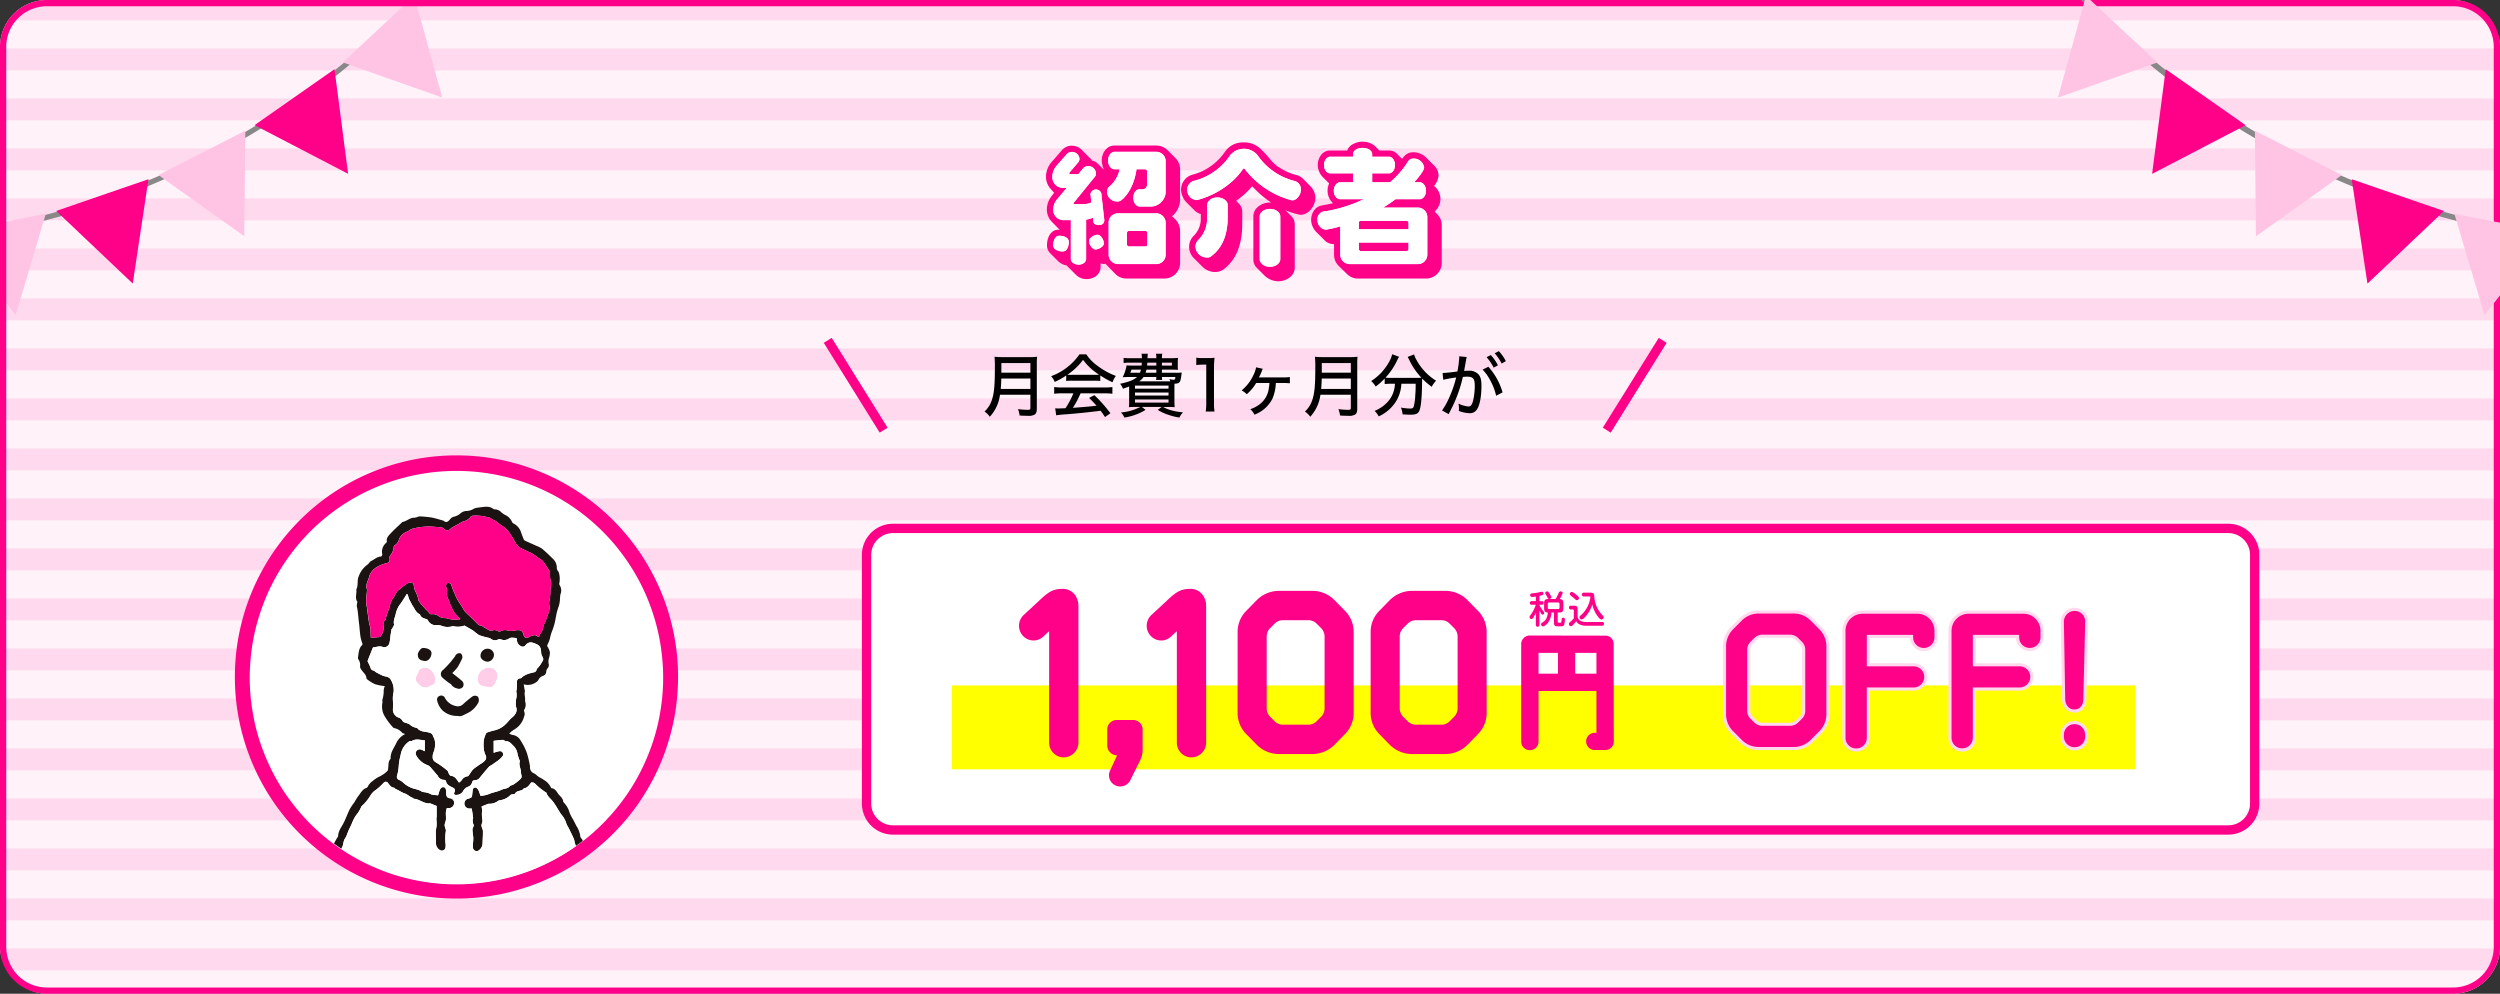 <svg xmlns="http://www.w3.org/2000/svg" xmlns:xlink="http://www.w3.org/1999/xlink" width="800.001" height="318" viewBox="0 0 800.001 318"><rect x="0" y="0" width="800.001" height="318" fill="#333333" stroke="none"/><defs><clipPath id="a"><rect width="800" height="318" rx="15" transform="translate(312 1744)" fill="#fff"></rect></clipPath><clipPath id="b"><rect width="800" height="318" fill="none"></rect></clipPath><clipPath id="c"><path d="M510.684,1968.815l-47.573,16.374v88.978L608.2,2024.229v-55.414Z" fill="none"></path></clipPath><clipPath id="d"><path d="M1113.024,1968.814v55.41l145.087,49.936v-88.977l-47.558-16.369Z" fill="none"></path></clipPath><clipPath id="e"><path d="M542.612,1813.188a66.084,66.084,0,1,0,66.083-66.154,66.118,66.118,0,0,0-66.083,66.154" fill="none"></path></clipPath><clipPath id="f"><rect width="6.272" height="6.232" transform="translate(615.493 1809.97)" fill="none"></rect></clipPath><clipPath id="g"><rect width="6.503" height="6.28" transform="translate(615.349 1809.92)" fill="none"></rect></clipPath><clipPath id="h"><rect width="6.505" height="6.279" transform="translate(615.348 1809.924)" fill="none"></rect></clipPath><clipPath id="i"><rect width="6.209" height="6.268" transform="translate(595.624 1810.044)" fill="none"></rect></clipPath><clipPath id="j"><rect width="6.222" height="6.87" transform="translate(595.611 1809.97)" fill="none"></rect></clipPath><clipPath id="k"><rect width="6.222" height="6.869" transform="translate(595.611 1809.971)" fill="none"></rect></clipPath></defs><g transform="translate(11680.04 4632)"><g transform="translate(-11993.999 -5899.371)"><g transform="translate(0 -104)"><g transform="translate(1.96 -372.629)" clip-path="url(#a)"><path d="M15,0H785a15,15,0,0,1,15,15V303a15,15,0,0,1-15,15H15A15,15,0,0,1,0,303V15A15,15,0,0,1,15,0Z" transform="translate(312 1744)" fill="#fff2f9"></path><g transform="translate(312 1744)" opacity="0.102" clip-path="url(#b)"><g transform="translate(-313.5 -1741.5)"><path d="M0,0H800" transform="translate(313.5 1744.5)" fill="none" stroke="#ff0089" stroke-width="7"></path></g><g transform="translate(-313.5 -1725.5)"><path d="M0,0H800" transform="translate(313.5 1744.5)" fill="none" stroke="#ff0089" stroke-width="7"></path></g><g transform="translate(-313.5 -1709.5)"><path d="M0,0H800" transform="translate(313.5 1744.5)" fill="none" stroke="#ff0089" stroke-width="7"></path></g><g transform="translate(-313.5 -1693.5)"><path d="M0,0H800" transform="translate(313.5 1744.5)" fill="none" stroke="#ff0089" stroke-width="7"></path></g><g transform="translate(-313.5 -1677.5)"><path d="M0,0H800" transform="translate(313.5 1744.5)" fill="none" stroke="#ff0089" stroke-width="7"></path></g><g transform="translate(-313.5 -1661.5)"><path d="M0,0H800" transform="translate(313.5 1744.5)" fill="none" stroke="#ff0089" stroke-width="7"></path></g><g transform="translate(-313.5 -1645.5)"><path d="M0,0H800" transform="translate(313.5 1744.5)" fill="none" stroke="#ff0089" stroke-width="7"></path></g><g transform="translate(-313.5 -1629.5)"><path d="M0,0H800" transform="translate(313.5 1744.5)" fill="none" stroke="#ff0089" stroke-width="7"></path></g><g transform="translate(-313.5 -1613.5)"><path d="M0,0H800" transform="translate(313.5 1744.5)" fill="none" stroke="#ff0089" stroke-width="7"></path></g><g transform="translate(-313.5 -1597.5)"><path d="M0,0H800" transform="translate(313.5 1744.5)" fill="none" stroke="#ff0089" stroke-width="7"></path></g><g transform="translate(-313.5 -1581.5)"><path d="M0,0H800" transform="translate(313.5 1744.5)" fill="none" stroke="#ff0089" stroke-width="7"></path></g><g transform="translate(-313.5 -1565.5)"><path d="M0,0H800" transform="translate(313.5 1744.5)" fill="none" stroke="#ff0089" stroke-width="7"></path></g><g transform="translate(-313.5 -1549.5)"><path d="M0,0H800" transform="translate(313.5 1744.5)" fill="none" stroke="#ff0089" stroke-width="7"></path></g><g transform="translate(-313.5 -1533.5)"><path d="M0,0H800" transform="translate(313.5 1744.5)" fill="none" stroke="#ff0089" stroke-width="7"></path></g><g transform="translate(-313.5 -1517.5)"><path d="M0,0H800" transform="translate(313.5 1744.5)" fill="none" stroke="#ff0089" stroke-width="7"></path></g><g transform="translate(-313.5 -1501.5)"><path d="M0,0H800" transform="translate(313.5 1744.5)" fill="none" stroke="#ff0089" stroke-width="7"></path></g><g transform="translate(-313.5 -1485.5)"><path d="M0,0H800" transform="translate(313.5 1744.5)" fill="none" stroke="#ff0089" stroke-width="7"></path></g><g transform="translate(-313.5 -1469.5)"><path d="M0,0H800" transform="translate(313.5 1744.5)" fill="none" stroke="#ff0089" stroke-width="7"></path></g><g transform="translate(-313.5 -1453.5)"><path d="M0,0H800" transform="translate(313.5 1744.5)" fill="none" stroke="#ff0089" stroke-width="7"></path></g><g transform="translate(-313.5 -1437.5)"><path d="M0,0H800" transform="translate(313.5 1744.5)" fill="none" stroke="#ff0089" stroke-width="7"></path></g></g></g><g transform="translate(-149.152 -597.444)" clip-path="url(#c)"><path d="M625.759,1928.931l1.487.932A250.559,250.559,0,0,1,436.4,2046.382l-.149-1.75a247.908,247.908,0,0,0,189.507-115.7" fill="#888"></path><path d="M468.146,2069.571l-21.016-26.413,30.648-5.949Z" fill="#ffc4e4"></path><path d="M505.587,2059.546,481.1,2036.32l29.522-10.161Z" fill="#ff0089"></path><path d="M631.078,1971.669l-33.059-6.71,19.657-24.277Z" fill="#ffc4e4"></path><path d="M604.633,2000.033l-31.808-11.25,22.844-21.3Z" fill="#ffc4e4"></path><path d="M574.505,2024.434l-29.935-15.571,25.581-17.913Z" fill="#ff0089"></path><path d="M541.27,2044.4,513.8,2024.813l27.822-14.175Z" fill="#ffc4e4"></path></g><path d="M15,2A13,13,0,0,0,2,15V303a13,13,0,0,0,13,13H785a13,13,0,0,0,13-13V15A13,13,0,0,0,785,2H15m0-2H785a15,15,0,0,1,15,15V303a15,15,0,0,1-15,15H15A15,15,0,0,1,0,303V15A15,15,0,0,1,15,0Z" transform="translate(313.96 1371.371)" fill="#ff0089"></path><path d="M748.318,1763.945H1175.63a9.944,9.944,0,0,1,9.938,9.949v79.584a9.943,9.943,0,0,1-9.938,9.948H748.318a9.944,9.944,0,0,1-9.939-9.948v-79.584a9.944,9.944,0,0,1,9.939-9.949" transform="translate(-148.612 -224.97)" fill="#fff"></path><path d="M748.318,1763.945H1175.63a9.944,9.944,0,0,1,9.938,9.949v79.584a9.943,9.943,0,0,1-9.938,9.947H748.318a9.944,9.944,0,0,1-9.939-9.947v-79.584a9.944,9.944,0,0,1,9.939-9.949m0,2.985a6.968,6.968,0,0,0-6.957,6.964v79.584a6.966,6.966,0,0,0,6.957,6.962H1175.63a6.965,6.965,0,0,0,6.956-6.962v-79.584a6.967,6.967,0,0,0-6.956-6.964H748.318" transform="translate(-148.612 -224.97)" fill="#ff0089"></path><rect width="378.619" height="26.859" transform="translate(618.587 1590.705)" fill="#ff0"></rect><path d="M1126.4,1827.572a3.872,3.872,0,0,0-3.876,3.881v.656a3.921,3.921,0,0,0,3.936,3.879,3.87,3.87,0,0,0,3.875-3.879v-.656a3.961,3.961,0,0,0-3.935-3.881m-3.458-7.639c0,2.149,1.311,3.94,3.458,3.94s3.339-1.731,3.339-3.881l.6-24.711a3.921,3.921,0,0,0-3.875-3.939,3.961,3.961,0,0,0-3.936,3.88Zm-28.561-3.1h14.43a3.881,3.881,0,1,0,0-7.761h-14.43V1800h13.833v.3a3.869,3.869,0,0,0,3.876,3.88,3.921,3.921,0,0,0,3.935-3.88v-2.088a5.985,5.985,0,0,0-5.962-5.97h-17.53a5.986,5.986,0,0,0-5.963,5.97v34.26a3.92,3.92,0,0,0,3.936,3.879,3.87,3.87,0,0,0,3.875-3.879Zm-33.926,0h14.429a3.881,3.881,0,1,0,0-7.761h-14.429V1800h13.833v.3a3.868,3.868,0,0,0,3.875,3.88,3.921,3.921,0,0,0,3.936-3.88v-2.088a5.986,5.986,0,0,0-5.963-5.97H1058.6a5.985,5.985,0,0,0-5.962,5.97v34.26a3.92,3.92,0,0,0,3.935,3.879,3.87,3.87,0,0,0,3.876-3.879Zm-20.69,6.922a3.069,3.069,0,0,1-.9,2.209l-1.252,1.253a3.289,3.289,0,0,1-2.146.9h-9a3.289,3.289,0,0,1-2.146-.9l-1.252-1.253a3.069,3.069,0,0,1-.895-2.209v-19.458a3.066,3.066,0,0,1,.895-2.208l1.252-1.253a3.288,3.288,0,0,1,2.146-.9h9a3.289,3.289,0,0,1,2.146.9l1.252,1.253a3.066,3.066,0,0,1,.9,2.208Zm7.751-20.592a8.179,8.179,0,0,0-2.385-5.789l-2.8-2.806a8.066,8.066,0,0,0-5.784-2.387h-11.15a8.063,8.063,0,0,0-5.783,2.387l-2.8,2.806a8.18,8.18,0,0,0-2.385,5.789v21.726a8.18,8.18,0,0,0,2.385,5.79l2.8,2.8a8.064,8.064,0,0,0,5.783,2.389h11.15a8.068,8.068,0,0,0,5.784-2.389l2.8-2.8a8.18,8.18,0,0,0,2.385-5.79Z" transform="translate(-148.612 -224.97)" fill="#ff0089"></path><path d="M1129.834,1831.459a3.507,3.507,0,0,0-1.038-2.4,3.383,3.383,0,0,0-5.779,2.387v.657a3.409,3.409,0,0,0,6.817,0Zm-3.439-4.383a4.377,4.377,0,0,1,3.1,1.278,4.5,4.5,0,0,1,1.333,3.084v.67a4.367,4.367,0,0,1-4.373,4.378,4.409,4.409,0,0,1-4.432-4.377v-.656a4.363,4.363,0,0,1,4.372-4.377m-89.123-25.883a2.79,2.79,0,0,0-1.8-.758h-9a2.792,2.792,0,0,0-1.8.758l-1.242,1.245a2.563,2.563,0,0,0-.749,1.855v19.458a2.564,2.564,0,0,0,.749,1.857l1.242,1.244a2.8,2.8,0,0,0,1.8.76h9a2.8,2.8,0,0,0,1.8-.758l1.242-1.244a2.564,2.564,0,0,0,.749-1.857v-19.459a2.565,2.565,0,0,0-.749-1.856Zm-10.808-1.753h9a3.8,3.8,0,0,1,2.479,1.022l.019.018,1.252,1.254a3.543,3.543,0,0,1,1.04,2.56v19.458a3.546,3.546,0,0,1-1.039,2.561l-1.271,1.271a3.8,3.8,0,0,1-2.48,1.023h-9a3.8,3.8,0,0,1-2.479-1.023l-.019-.018-1.252-1.253a3.542,3.542,0,0,1-1.04-2.561v-19.458a3.546,3.546,0,0,1,1.039-2.56l1.271-1.272a3.8,3.8,0,0,1,2.48-1.022m85.621,4.237a3.413,3.413,0,0,0,3.439-3.382v-2.088a5.476,5.476,0,0,0-5.466-5.472h-17.53a5.475,5.475,0,0,0-5.465,5.472v34.26a3.409,3.409,0,0,0,6.817,0v-16.135h14.926a3.383,3.383,0,1,0,0-6.765H1093.88V1799.5h14.827v.8a3.379,3.379,0,0,0,3.378,3.382m-19.557-11.937h17.53a6.469,6.469,0,0,1,6.459,6.467v2.088a4.407,4.407,0,0,1-4.432,4.377,4.363,4.363,0,0,1-4.368-4.177h-12.843v8.077h13.932a4.378,4.378,0,1,1,0,8.755h-13.932v15.14a4.367,4.367,0,0,1-4.373,4.377,4.41,4.41,0,0,1-4.432-4.377v-34.26a6.471,6.471,0,0,1,6.459-6.467m-14.369,11.937a3.412,3.412,0,0,0,3.438-3.382v-2.088a5.475,5.475,0,0,0-5.465-5.472H1058.6a5.475,5.475,0,0,0-5.466,5.472v34.26a3.416,3.416,0,0,0,3.439,3.383,3.381,3.381,0,0,0,3.378-3.383v-16.135h14.926a3.383,3.383,0,1,0,0-6.765h-14.926V1799.5h14.827v.8a3.38,3.38,0,0,0,3.379,3.382M1058.6,1791.74h17.53a6.47,6.47,0,0,1,6.459,6.467v2.088a4.408,4.408,0,0,1-4.432,4.377,4.363,4.363,0,0,1-4.369-4.177h-12.843v8.077h13.932a4.378,4.378,0,1,1,0,8.755h-13.932v15.14a4.367,4.367,0,0,1-4.372,4.377,4.411,4.411,0,0,1-4.433-4.377v-34.26a6.471,6.471,0,0,1,6.46-6.467m-22.062,43.632a7.515,7.515,0,0,0,5.432-2.243l2.8-2.805a7.642,7.642,0,0,0,2.24-5.438v-21.725a7.641,7.641,0,0,0-2.24-5.437l-2.8-2.807a7.522,7.522,0,0,0-5.432-2.242h-11.149a7.522,7.522,0,0,0-5.432,2.242l-2.8,2.807a7.641,7.641,0,0,0-2.24,5.437v21.725a7.641,7.641,0,0,0,2.24,5.438l2.8,2.805a7.515,7.515,0,0,0,5.432,2.243Zm-11.149-43.691h11.149a8.608,8.608,0,0,1,6.136,2.532l2.8,2.806a8.627,8.627,0,0,1,2.53,6.142v21.725a8.627,8.627,0,0,1-2.53,6.142l-2.8,2.805a8.614,8.614,0,0,1-6.136,2.534h-11.149a8.614,8.614,0,0,1-6.136-2.534l-2.8-2.805a8.627,8.627,0,0,1-2.53-6.142v-21.725a8.627,8.627,0,0,1,2.53-6.142l2.8-2.806a8.608,8.608,0,0,1,6.136-2.532m104.443,3.594a3.384,3.384,0,0,0-5.78-2.441,3.506,3.506,0,0,0-1.037,2.4l.417,24.708c0,1.657.927,3.441,2.961,3.441,1.311,0,2.842-.884,2.842-3.381v-.013Zm-3.379-4.43a4.411,4.411,0,0,1,4.373,4.436v.012l-.6,24.706a4.857,4.857,0,0,1-.975,3.051,3.546,3.546,0,0,1-2.861,1.32c-2.285,0-3.953-1.865-3.955-4.433l-.417-24.718v-.011a4.492,4.492,0,0,1,1.333-3.083,4.371,4.371,0,0,1,3.1-1.28" transform="translate(-148.612 -224.97)" fill="#ffd8ed"></path><path d="M954.906,1805.262h6.219v6.643H954.9Zm11.726,0h6.8v6.643h-6.8Zm-17.279-2.842v31.253a2.738,2.738,0,0,0,2.713,2.716h.125a2.738,2.738,0,0,0,2.713-2.716v-16.207h18.532v13.369h-.543a2.747,2.747,0,0,0-2.755,2.713v.084a2.745,2.745,0,0,0,2.755,2.715h3.379a2.709,2.709,0,0,0,2.713-2.715l-.042-31.169a2.654,2.654,0,0,0-2.379-2.716l-24.5-.042a2.763,2.763,0,0,0-2.713,2.715" transform="translate(-148.612 -224.97)" fill="#ff0089"></path><path d="M929.005,1823.092a3.823,3.823,0,0,1-1.073,2.578l-1.5,1.5a3.677,3.677,0,0,1-2.647,1.075H915.7a3.679,3.679,0,0,1-2.648-1.075l-1.5-1.5a3.818,3.818,0,0,1-1.073-2.578v-23.135a3.821,3.821,0,0,1,1.073-2.579l1.5-1.5a3.677,3.677,0,0,1,2.648-1.074h8.085a3.675,3.675,0,0,1,2.647,1.074l1.5,1.5a3.825,3.825,0,0,1,1.073,2.579Zm-14.668-37.675a10.1,10.1,0,0,0-6.94,2.865l-3.359,3.438a9.577,9.577,0,0,0-2.862,6.948v25.713a9.579,9.579,0,0,0,2.862,6.948l3.363,3.438a10.109,10.109,0,0,0,6.94,2.865h10.8a10.113,10.113,0,0,0,6.941-2.865l3.355-3.438a9.579,9.579,0,0,0,2.862-6.948v-25.717a9.577,9.577,0,0,0-2.862-6.948l-3.363-3.438a10.11,10.11,0,0,0-6.941-2.865Zm-27.9,37.675a3.822,3.822,0,0,1-1.073,2.578l-1.5,1.5a3.677,3.677,0,0,1-2.647,1.075h-8.086a3.677,3.677,0,0,1-2.647-1.075l-1.5-1.5a3.819,3.819,0,0,1-1.074-2.578v-23.135a3.822,3.822,0,0,1,1.074-2.579l1.5-1.5a3.675,3.675,0,0,1,2.647-1.074h8.086a3.675,3.675,0,0,1,2.647,1.074l1.5,1.5a3.825,3.825,0,0,1,1.073,2.579Zm-14.668-37.675a10.1,10.1,0,0,0-6.94,2.865l-3.363,3.438a9.574,9.574,0,0,0-2.862,6.948v25.713a9.576,9.576,0,0,0,2.862,6.948l3.363,3.438a10.109,10.109,0,0,0,6.94,2.865h10.808a10.109,10.109,0,0,0,6.94-2.865l3.363-3.438a9.571,9.571,0,0,0,2.862-6.948v-25.717a9.57,9.57,0,0,0-2.862-6.948l-3.363-3.438a10.106,10.106,0,0,0-6.94-2.865Z" transform="translate(-148.612 -224.97)" fill="#ff0089"></path><path d="M843.384,1784.772c-3,.072-4.365.86-7.584,3.94l-4.794,4.44a4.722,4.722,0,0,0-.286,6.59,4.567,4.567,0,0,0,6.511.358l1.932-1.791v35.67a4.7,4.7,0,0,0,4.654,4.727,4.767,4.767,0,0,0,4.719-4.727v-43.763c0-2.579-1.646-5.444-5.152-5.444" transform="translate(-148.612 -224.97)" fill="#ff0089"></path><path d="M819.476,1847.659a3.616,3.616,0,0,0,4.794-1.643l3.148-6.379a7.434,7.434,0,0,0,.787-3.295v-6.589a3.039,3.039,0,0,0-3.08-3.008h-5.219a3.025,3.025,0,0,0-3.006,3.008v5.157a3.182,3.182,0,0,0,3.145,3.147L817.759,1843a3.549,3.549,0,0,0,1.717,4.656m-16.957-62.887c-3.005.072-4.365.86-7.584,3.94l-4.794,4.44a4.722,4.722,0,0,0-.286,6.59,4.567,4.567,0,0,0,6.511.358l1.932-1.791v35.67a4.7,4.7,0,0,0,4.654,4.727,4.767,4.767,0,0,0,4.719-4.727v-43.763c0-2.579-1.646-5.444-5.152-5.444" transform="translate(-148.612 -224.97)" fill="#ff0089"></path><path d="M971.14,1787.2a.3.3,0,0,1,.26.085.306.306,0,0,1,.086.26,9.089,9.089,0,0,1-1.538,3.979,8.111,8.111,0,0,1-1.742,1.9.583.583,0,0,0-.2.43.74.74,0,0,0,.679.716c.525,0,1.336-.994,1.777-1.564a10.681,10.681,0,0,0,1.646-3.211,9.674,9.674,0,0,0,1.343,3.211c.406.621,1.086,1.576,1.61,1.576a.777.777,0,0,0,.7-.7c0-.238-.072-.322-.7-1a9.364,9.364,0,0,1-2.285-5.288c-.088-1.133-.124-1.6-1.264-1.6h-2.087a.612.612,0,1,0,0,1.218Zm-1.038,8.176c-1.287,0-2.563-.378-2.7-1.811V1791.4c0-.994-.25-1.23-1.24-1.23h-.894c-.382,0-.616.136-.616.6a.528.528,0,0,0,.584.6h.62a.321.321,0,0,1,.256.1.317.317,0,0,1,.078.266v2.506c-.262.274-.656.7-.954.943-.564.486-.624.55-.624.812a.717.717,0,0,0,.668.728c.3,0,.441-.158.823-.557a9.227,9.227,0,0,0,.846-1.054,2.4,2.4,0,0,0,.859.906,4.371,4.371,0,0,0,2.325.547h5.08a.561.561,0,0,0,.62-.634.52.52,0,0,0-.6-.561Zm-5.187-8.894c0,.192.227.37.358.478.334.274,1.049.86,1.228,1.028.3.285.453.417.68.417a.723.723,0,0,0,.668-.7c0-.214-.072-.37-.763-.955-.37-.31-1.205-.994-1.527-.994a.681.681,0,0,0-.644.728Zm-7.274-.9c-.179,0-.608.2-.608.537a.613.613,0,0,0,.119.335,9.173,9.173,0,0,1,.572.994c.2.418.275.562.585.562.25,0,.7-.18.7-.525a.779.779,0,0,0-.131-.407c-.8-1.491-.974-1.491-1.232-1.491Zm-2.445,1.433c1.038-.214,1.264-.275,1.264-.74a.522.522,0,0,0-.512-.574,6.975,6.975,0,0,0-.871.181,15.067,15.067,0,0,1-2.313.345c-.191.025-.525.048-.525.526,0,.609.441.609.584.609a9.57,9.57,0,0,0,1.217-.143v1.492h-1.308a.591.591,0,0,0-.447,1.008.545.545,0,0,0,.447.138h1.292a10.516,10.516,0,0,1-.5,1.268,10.161,10.161,0,0,1-1.276,2.15.867.867,0,0,0-.215.536.641.641,0,0,0,.608.634c.263,0,.4-.157.609-.515a11.354,11.354,0,0,0,.787-1.5v3.819a.582.582,0,1,0,1.156,0v-4.631c.644,1.384.823,1.42,1.014,1.42a.553.553,0,0,0,.5-.572c0-.2-.024-.24-.477-.8a8.716,8.716,0,0,1-1.034-1.651v-.154h.716a.524.524,0,0,0,.6-.574.527.527,0,0,0-.6-.572H955.2Zm6.416,3.765a.41.41,0,0,1-.465.464h-2.815a.41.41,0,0,1-.465-.464v-1.17a.416.416,0,0,1,.465-.478h2.815a.415.415,0,0,1,.465.478Zm-1.765,1.575v3.176c0,1.24.417,1.24,1.717,1.24.994,0,1.324,0,1.527-.5a6.349,6.349,0,0,0,.25-1.687.5.5,0,0,0-.549-.561c-.441,0-.453.178-.524.906-.06.669-.108.669-.62.669-.43,0-.608,0-.608-.369v-2.878h.465c.918,0,1.335-.31,1.335-1.337v-1.648c0-.979-.4-1.276-1.145-1.324a7.544,7.544,0,0,0,.942-1.971c0-.31-.369-.488-.667-.488-.406,0-.489.2-.74.763a12.512,12.512,0,0,1-.87,1.683h-2.338c-.918,0-1.335.324-1.335,1.337v1.648c0,.9.31,1.3,1.2,1.337-.19,1.874-.858,2.554-1.2,2.805-.119.083-.775.549-.823.585a.488.488,0,0,0-.151.37.667.667,0,0,0,.608.681c.465,0,1.292-.8,1.491-1.038a5.694,5.694,0,0,0,1.216-3.4Z" transform="translate(-148.612 -224.97)" fill="#ff0089"></path><rect width="2.982" height="33.852" transform="translate(577.57 1481.071) rotate(-31.899)" fill="#ff0089"></rect><rect width="33.852" height="2.981" transform="translate(826.859 1508.234) rotate(-58.086)" fill="#ff0089"></rect><path d="M938.279,1710.637a16.041,16.041,0,0,1,2.274,3.348l1.355-.743a14.582,14.582,0,0,0-2.274-3.284Zm2.6-1.249a16.769,16.769,0,0,1,2.229,3.282l1.334-.766a13.607,13.607,0,0,0-2.252-3.2Zm-3.87,5.231a15.3,15.3,0,0,1,2.536,3.61,18.663,18.663,0,0,1,1.789,4.75l2.059-1.071a20.761,20.761,0,0,0-4.548-8.207Zm-12.593,3.26a33.052,33.052,0,0,1,4.132-.744,38.438,38.438,0,0,1-2.252,6.5,22.21,22.21,0,0,1-2.271,4.051l2.118,1.182c.787-1.576,1.292-2.539,1.443-2.886a43.1,43.1,0,0,0,3.1-9.017,11.472,11.472,0,0,1,1.4-.087c1.814,0,2.405.657,2.405,2.715a20.627,20.627,0,0,1-.569,5.12c-.35,1.224-.743,1.7-1.443,1.7a9.028,9.028,0,0,1-3.192-.919,7.65,7.65,0,0,1,.153,1.509,6.764,6.764,0,0,1-.043.831,10.225,10.225,0,0,0,3.323.724,2.611,2.611,0,0,0,2.317-.985c1.006-1.226,1.6-4.179,1.6-7.791,0-1.927-.284-2.955-1.049-3.744a4,4,0,0,0-3.081-1.071c-.481,0-.831.022-1.421.065.066-.285.066-.35.153-.831l.525-2.912c.044-.262.087-.416.153-.695l-2.405-.242a2.568,2.568,0,0,1,.022.373,33.4,33.4,0,0,1-.59,4.486c-1.859.263-3.958.482-4.745.482Zm-15.457,1.249a10.643,10.643,0,0,1-.153,1.357,8.882,8.882,0,0,1-2.995,5.252,10.959,10.959,0,0,1-3.367,2.08,6.306,6.306,0,0,1,1.308,1.772,12.787,12.787,0,0,0,5.553-4.815,11.592,11.592,0,0,0,1.705-5.646h4.572v.723c0,.876-.044,2.014-.132,3.107a15.455,15.455,0,0,1-.524,3.567c-.175.438-.4.548-1.225.548a18.05,18.05,0,0,1-2.82-.306,8.628,8.628,0,0,1,.523,2.167c1.53.087,1.967.108,2.514.108,1.64,0,2.339-.284,2.777-1.115.568-1.116.894-4.311.94-9.082.022-.986.022-.986.043-1.358a23.313,23.313,0,0,0,3.039,2.627,8.632,8.632,0,0,1,1.4-1.948,17.872,17.872,0,0,1-6.208-6.522,7.859,7.859,0,0,1-.827-1.882l-2.055.787c.131.242.371.7.481.92a22.217,22.217,0,0,0,3.913,5.734c-.656.044-1.137.066-2.011.066h-7.7a14.039,14.039,0,0,1-1.775-.086,21.413,21.413,0,0,0,3.739-5.559,7.286,7.286,0,0,1,.612-1.117l-2.23-.809a7.57,7.57,0,0,1-.875,2.255,17.019,17.019,0,0,1-5.833,6.323,7.753,7.753,0,0,1,1.443,1.751,18.938,18.938,0,0,0,2.882-2.559v1.772a18.029,18.029,0,0,1,2.011-.11Zm-23.413-6.607h9.292v3.083h-9.292Zm-.2,8.271c.109-1.293.175-2.539.175-3.327h9.313v3.327Zm9.488,1.862v4.223c0,.482-.153.614-.809.614a24.014,24.014,0,0,1-3.17-.241,7.323,7.323,0,0,1,.525,2.058c1.071.065,1.814.087,2.536.087a3.945,3.945,0,0,0,2.252-.374c.5-.329.721-.9.721-1.86v-14.269a21.4,21.4,0,0,1,.088-2.389,18.749,18.749,0,0,1-2.427.111h-8.745a20.661,20.661,0,0,1-2.449-.111,32.75,32.75,0,0,1,.11,3.5c0,5.45-.219,7.9-.853,10a8.859,8.859,0,0,1-2.449,4.03,6.706,6.706,0,0,1,1.684,1.664,12.734,12.734,0,0,0,3.257-7.046Zm-21.775-3.744a18.279,18.279,0,0,1,2.27.088v-2.015a14.778,14.778,0,0,1-2.274.133h-7.123c-.263,0-.437.021-.525.021a13.175,13.175,0,0,0,.918-1.99,5.085,5.085,0,0,1,.328-.788l-2.12-.481a9.861,9.861,0,0,1-.919,2.6,13.584,13.584,0,0,1-3.716,4.791,6.878,6.878,0,0,1,1.639,1.226,14.351,14.351,0,0,0,3-3.589H868.8a15.168,15.168,0,0,1-.2,1.619,7.533,7.533,0,0,1-2.534,4.859,9.956,9.956,0,0,1-3.41,1.9,5.061,5.061,0,0,1,1.333,1.75,10.637,10.637,0,0,0,5.728-5.034,13.523,13.523,0,0,0,1.115-5.1Zm-27.678-5.757a16.939,16.939,0,0,1,2.1-.131h1.093v12.3a16.65,16.65,0,0,1-.175,2.713h2.82a16.766,16.766,0,0,1-.174-2.713v-10.878a34.35,34.35,0,0,1,.174-3.629,14.556,14.556,0,0,1-2.055.11h-1.749a10.4,10.4,0,0,1-2.033-.132Zm-19.611,11.01h10.733v1.005H825.774Zm0-2.211h10.733v.963H825.774Zm0-2.21h10.733v.963H825.774Zm8.614-7.354h3.192v.941h-3.19Zm-1.788,0v.941h-2.952c.044-.4.044-.547.087-.941Zm0,2.233v1.005h-3.437a10.075,10.075,0,0,0,.284-1.005Zm-4.919,0a9.207,9.207,0,0,1-.329,1.005h-3.08c.131-.306.131-.328.372-1.005Zm8.546,3.741h-9.095a5.127,5.127,0,0,0,1.375-1.379h4.088a4.489,4.489,0,0,1-.087.941h1.968a7.568,7.568,0,0,1-.086-.941H838.7c-.109.81-.153.876-.678.876a4.779,4.779,0,0,1-1.224-.24,5.8,5.8,0,0,1,.241.743Zm-1.837-2.736v-1.005h3.039c.831,0,1.4.022,2.1.065a8.251,8.251,0,0,1-.066-1.422v-.832a10.264,10.264,0,0,1,.088-1.577,17.109,17.109,0,0,1-2.1.11H834.39v-.11a6.04,6.04,0,0,1,.11-1.313h-2.012a5.679,5.679,0,0,1,.109,1.293v.133h-2.82a14.143,14.143,0,0,1,.088-1.424h-1.988a11.725,11.725,0,0,1,.109,1.424h-3.742a12.653,12.653,0,0,1-2.121-.111v1.643a16.874,16.874,0,0,1,2.121-.11h3.7c-.022.35-.022.5-.066.941h-2.908c-.894,0-1.42-.021-1.9-.065a12.632,12.632,0,0,1-1.246,3.786c.591-.045,1.292-.067,1.88-.067h2.711c-1.071.964-2.558,1.555-5.421,2.167a4.975,4.975,0,0,1,.918,1.577c1.049-.352,1.421-.482,1.987-.7v4.392a17.717,17.717,0,0,1-.085,2.209c.59-.044,1.4-.066,2.361-.066h1.292a16.635,16.635,0,0,1-6.211,1.776,4.767,4.767,0,0,1,1.117,1.618,18.293,18.293,0,0,0,6.777-2.45l-1.158-.942H834.3l-1.246.942a15.257,15.257,0,0,0,3.478,1.6,19.285,19.285,0,0,0,3.454.853,7.408,7.408,0,0,1,1.133-1.685,18.524,18.524,0,0,1-4.307-.81,10.254,10.254,0,0,1-2.033-.894h1.333c.941,0,1.789.022,2.362.066a20.289,20.289,0,0,1-.088-2.3v-3.656c0-.766,0-.854.022-1.555.874-.022,1.246-.13,1.552-.438s.416-.721.634-2.1a8.1,8.1,0,0,1,.153-1.027,19.589,19.589,0,0,1-1.967.064Zm-28.337,6.593a27.623,27.623,0,0,1-2.515,4.749c-.874.044-.874.044-1.071.044-.5.022-.831.044-1.006.044-.306,0-.743-.022-1.224-.044l.328,2.232a29.8,29.8,0,0,1,3.17-.328c3.258-.242,7.411-.658,11.041-1.139.437.592.7.942,1.4,2.014l1.729-1.208a45.424,45.424,0,0,0-5.138-5.8l-1.683.895c1.027,1.007,1.465,1.467,2.385,2.494-2.471.285-2.471.285-7.586.68a30.518,30.518,0,0,0,2.472-4.639h7.652a20.284,20.284,0,0,1,2.536.132V1720.2a19.741,19.741,0,0,1-2.536.132H802.451a20.217,20.217,0,0,1-2.544-.132v2.145a19.546,19.546,0,0,1,2.536-.132Zm-.482-5.931a14.049,14.049,0,0,1-1.421-.044,20.2,20.2,0,0,0,5.007-4.749,19.29,19.29,0,0,0,5.116,4.749c-.459.022-.9.044-1.531.044Zm-1.81,1.965a15.251,15.251,0,0,1,1.789-.087h7.192a16.251,16.251,0,0,1,1.924.087v-1.773a25.55,25.55,0,0,0,3.914,2.188,7.97,7.97,0,0,1,1.071-2.035,22.933,22.933,0,0,1-5.794-3.173,14.16,14.16,0,0,1-3.676-3.742h-2.165a19.041,19.041,0,0,1-9.073,7,6.189,6.189,0,0,1,1.143,1.838,21.351,21.351,0,0,0,3.677-2.058Zm-20.748-5.732H792.3v3.083h-9.292Zm-.2,8.271c.109-1.293.174-2.539.174-3.327H792.3v3.327Zm9.488,1.862v4.223c0,.482-.153.614-.809.614a24.015,24.015,0,0,1-3.17-.241,7.321,7.321,0,0,1,.525,2.058c1.071.065,1.814.087,2.536.087a3.945,3.945,0,0,0,2.252-.374c.5-.329.721-.9.721-1.86v-14.269a21.178,21.178,0,0,1,.088-2.389,18.748,18.748,0,0,1-2.427.111h-8.745a20.66,20.66,0,0,1-2.449-.111,32.5,32.5,0,0,1,.109,3.5c0,5.45-.218,7.9-.852,10a8.867,8.867,0,0,1-2.449,4.03,6.707,6.707,0,0,1,1.684,1.664,12.734,12.734,0,0,0,3.257-7.046Z" transform="translate(-148.612 -224.97)"></path><path d="M829.724,1674.6a.584.584,0,0,1-.6.6h-5.266a.6.6,0,0,1-.646-.6v-3.746a.6.6,0,0,1,.646-.6h5.266a.581.581,0,0,1,.6.6Zm5.863-6.982a3.046,3.046,0,0,0-3.28-3.007H820.113a2.929,2.929,0,0,0-2.771,3.007v10.218a3.008,3.008,0,0,0,3.047,3.007h12.2a3,3,0,0,0,3-3.007Zm0-19.652a3.008,3.008,0,0,0-3-3.052H819.189c-.97,0-2.032,1.111-2.032,2.821,0,1.665,1.062,2.774,2.032,2.774h1.662a9.831,9.831,0,0,1-3.418,5.641,2.4,2.4,0,0,0-.6,1.618,3.148,3.148,0,0,0,3.14,3.052,2.184,2.184,0,0,0,1.432-.415c2.264-1.8,4.2-5.318,4.85-9.9h2.726a.632.632,0,0,1,.647.648v4.161a1.517,1.517,0,0,1-1.571,1.619h-.924c-1.017,0-1.894,1.11-1.894,2.728,0,1.711,1.016,2.775,2.031,2.775h3.28a4.853,4.853,0,0,0,5.034-5.133Zm-24.53,25.517c0,.971,1.017,2.686,2.033,2.686.97,0,2.726-.925,2.726-1.943s-.922-2.775-2.031-2.775c-.97,0-2.727.971-2.727,2.035m-9.515-1.713c-1.479,0-1.939,1.848-1.939,3.051,0,1.525,1.888,1.99,3.093,1.99,1.386,0,1.894-1.8,1.894-3.051,0-1.525-1.8-1.99-3.048-1.99m8.59,7.452v-12.578c.785-.185,1.663-.416,2.171-.6l.137,1.11c0,.6.555,1.2,1.71,1.2s1.8-.555,1.8-1.619l-.97-8.6a1.818,1.818,0,0,0-3.458.227l.278,2.774a6.854,6.854,0,0,1-2.91.508h-2.451c-.232,0-.325-.093-.325-.23,0-.092.046-.138.093-.233l6.743-8.322a1.5,1.5,0,0,0,.325-1.014,2.412,2.412,0,0,0-2.448-2.361,2.2,2.2,0,0,0-1.572.6l-1.616,1.989h-2.584c-.231,0-.323-.138-.323-.277a.391.391,0,0,1,.092-.278l2.819-3.283a1.857,1.857,0,0,0,.365-1.062,2.367,2.367,0,0,0-2.448-2.217,2.12,2.12,0,0,0-1.569.648l-3.419,3.88a5.4,5.4,0,0,0-1.247,3.422,3.437,3.437,0,0,0,3.141,3.559H803.9l-2.818,3.376a5.127,5.127,0,0,0-1.477,3.562,3.282,3.282,0,0,0,3.093,3.374h2.541v12.435c0,.925,1.016,1.8,2.494,1.8,1.432,0,2.4-.878,2.4-1.8m27.484-13.68,1.155,1.11a5.162,5.162,0,0,1,1.432,3.561v10.264a5.01,5.01,0,0,1-5.036,4.995H822.976a4.93,4.93,0,0,1-3.558-1.526l-3.094-3.19a2.914,2.914,0,0,1-.647.045,2.055,2.055,0,0,1-.924-.185v1.248c0,2.127-1.988,3.792-4.434,3.792a4.774,4.774,0,0,1-3.419-1.341l-2.493-2.5a4.365,4.365,0,0,1-.462-.508,5.21,5.21,0,0,1-2.683-1.293l-2.726-2.728a3.5,3.5,0,0,1-.923-2.451c0-2.5,1.153-4.624,3.14-4.947a3.109,3.109,0,0,1,.924,0l-2.4-2.454a5.575,5.575,0,0,1-1.708-4.021,7.011,7.011,0,0,1,1.616-4.44c.092-.138.6-.786.7-.925l-1.246-1.434a5.659,5.659,0,0,1-1.34-3.7,7.073,7.073,0,0,1,1.756-4.676l3.418-3.931a4.1,4.1,0,0,1,3.091-1.335,4.568,4.568,0,0,1,3.095,1.248l2.309,2.361a3.434,3.434,0,0,1,1.016,1.154,3.378,3.378,0,0,1,1.8.926l2.079,2.032a8.049,8.049,0,0,1-.74-2.958c0-2.359,1.524-4.809,4.065-4.809h13.395a5.146,5.146,0,0,1,3.555,1.433l2.634,2.636a5.162,5.162,0,0,1,1.433,3.565v9.34a7,7,0,0,1-2.584,5.641" transform="translate(-148.612 -224.97)" fill="#ff0089"></path><path d="M872.266,1665.586c0-1.2-1.34-2.4-3.325-2.4-1.941,0-3.28,1.2-3.28,2.4v13.689c0,1.2,1.34,2.453,3.28,2.453,1.987,0,3.325-1.25,3.325-2.453Zm-16.813-3.606c0-1.2-1.34-2.45-3.326-2.45s-3.279,1.249-3.279,2.45v4.393a9.536,9.536,0,0,1-2.771,6.7,3.252,3.252,0,0,0-.97,2.22,3.686,3.686,0,0,0,3.7,3.468,1.864,1.864,0,0,0,1.34-.417c3.925-2.913,5.312-7.444,5.312-12.9Zm21.574-7.674a20.368,20.368,0,0,1-12.056-8.323,5.7,5.7,0,0,0-8.731,0,19.773,19.773,0,0,1-11.778,8.277,2.932,2.932,0,0,0-1.988,2.822,3.283,3.283,0,0,0,2.864,3.283,1.587,1.587,0,0,0,.461-.046c5.822-1.527,11.409-5.273,14.459-9.8.138-.185.231-.277.323-.277.138,0,.231.046.369.277a28.086,28.086,0,0,0,14.689,9.849,1.707,1.707,0,0,0,.416.092c1.479,0,2.818-1.8,2.818-3.467a2.785,2.785,0,0,0-1.848-2.686m5.037,1.805a5.164,5.164,0,0,1,1.431,3.47c0,2.586-2.079,5.5-4.8,5.5a22.233,22.233,0,0,1-4.8-1.48l1.848,1.851a3.674,3.674,0,0,1,1.155,2.774v13.689c0,2.773-2.725,4.439-5.312,4.439a6.549,6.549,0,0,1-4.2-1.666l-2.583-2.585a3.78,3.78,0,0,1-1.155-2.821v-13.694c0-2.773,2.771-4.438,5.312-4.438a1.756,1.756,0,0,1,.462.046,31.152,31.152,0,0,1-4.9-3.979l-1.246-1.247-.554.6a25.213,25.213,0,0,1-4.571,4.021l.787.833a3.685,3.685,0,0,1,1.153,2.775v3.839c0,4.345-.877,9.616-4.527,13.223-1.2,1.2-2.309,2.127-4.157,2.127a5.85,5.85,0,0,1-4.111-1.757l-2.634-2.635a5.037,5.037,0,0,1,0-7.306,7.643,7.643,0,0,0,2.172-5.318v-1.518a4.8,4.8,0,0,1-2.032-1.2l-2.632-2.635a6.049,6.049,0,0,1-1.664-3.929,4.986,4.986,0,0,1,3.363-4.763c.74-.232,1.525-.416,2.217-.7a18.247,18.247,0,0,0,8.5-6.751,6.887,6.887,0,0,1,6.01-2.958,7.32,7.32,0,0,1,5.267,1.99,32.862,32.862,0,0,1,3.141,3.374,14.493,14.493,0,0,0,2.079,2.08,19.04,19.04,0,0,0,6.559,3.053,4.84,4.84,0,0,1,1.848,1.064Z" transform="translate(-148.612 -224.97)" fill="#ff0089"></path><path d="M913.308,1676.037a.636.636,0,0,1-.185.462.629.629,0,0,1-.462.185H898.068a.63.63,0,0,1-.647-.647v-2.079h15.89Zm-15.89-6.335v-2.217c0-.277.277-.463.647-.463h14.6a.634.634,0,0,1,.647.647v2.037Zm21.894-3.88a3.019,3.019,0,0,0-3.049-3.05H905.177a45.6,45.6,0,0,0,3.975-2.686h7.761c.97,0,1.987-1.109,1.987-2.685,0-1.618-1.016-2.728-1.987-2.728h-1.8c.7-.785,3.189-3.608,3.189-4.717a3.328,3.328,0,0,0-3.327-2.866,2.018,2.018,0,0,0-1.754.785,27.856,27.856,0,0,1-5.863,6.8h-5.682v-2.862h5.405c.924,0,1.894-1.064,1.894-2.636,0-1.618-.97-2.686-1.894-2.686h-5.405v-.785c0-1.111-1.247-2.037-3.048-2.037-1.849,0-3.1.926-3.1,2.037v.785h-7.343c-.925,0-1.941,1.064-1.941,2.686,0,1.571,1.016,2.636,1.941,2.636h7.343v2.866h-4.157c-.97,0-1.988,1.11-1.988,2.728,0,1.573,1.017,2.686,1.988,2.686h7.576a45.391,45.391,0,0,1-13.118,3.979,2.575,2.575,0,0,0-1.664,2.729,3.072,3.072,0,0,0,2.584,3.052,36.155,36.155,0,0,0,4.711-1.063v9.061a3.006,3.006,0,0,0,3.049,3.005h21.753a3,3,0,0,0,3.048-3.005Zm2.217-16.464a4.469,4.469,0,0,1,1.382,3.238,6.205,6.205,0,0,1-1.431,3.236,5.465,5.465,0,0,1,2.031,4.163,5.406,5.406,0,0,1-1.846,4.022l.832.879a4.969,4.969,0,0,1,1.431,3.515v12.068a5.01,5.01,0,0,1-5.033,5h-21.8a4.922,4.922,0,0,1-3.558-1.526l-2.633-2.586a4.886,4.886,0,0,1-1.431-3.515v-3.381a4.149,4.149,0,0,1-3.049-1.248l-2.633-2.636a5.823,5.823,0,0,1-1.663-3.792c0-2.127,1.155-4.255,3.325-4.675.925-.23,1.848-.324,2.771-.556l.925-.185a5.488,5.488,0,0,1-1.756-3.979,5.7,5.7,0,0,1,.507-2.356l-2.216-2.215a5.776,5.776,0,0,1-1.431-3.652c0-2.315,1.477-4.675,3.926-4.675h5.5a3.683,3.683,0,0,1,2.032-2.118,5.808,5.808,0,0,1,2.911-.7,5.928,5.928,0,0,1,4.021,1.479l1.292,1.34h3.141a3.519,3.519,0,0,1,2.493,1.018l1.664,1.666c1.062-1.394,1.848-2.127,3.74-2.127a5.9,5.9,0,0,1,3.975,1.71Z" transform="translate(-148.612 -224.97)" fill="#ff0089"></path><path d="M802.468,1656.478H803.9l-2.818,3.374a5.137,5.137,0,0,0-1.477,3.562,3.282,3.282,0,0,0,3.093,3.376h2.54v12.435c0,.925,1.016,1.8,2.494,1.8,1.432,0,2.4-.879,2.4-1.8v-12.571a22.375,22.375,0,0,0,2.171-.6l.137,1.11c0,.6.555,1.2,1.709,1.2s1.8-.555,1.8-1.619l-.97-8.6a1.822,1.822,0,0,0-3.465.233l.278,2.774a6.855,6.855,0,0,1-2.91.508h-2.445c-.233,0-.325-.093-.325-.231,0-.092.046-.138.092-.231l6.744-8.323a1.493,1.493,0,0,0,.325-1.018,2.411,2.411,0,0,0-2.449-2.357,2.191,2.191,0,0,0-1.571.6l-1.617,1.989h-2.583c-.231,0-.323-.14-.323-.278a.388.388,0,0,1,.092-.277l2.815-3.286a1.845,1.845,0,0,0,.37-1.062,2.367,2.367,0,0,0-2.448-2.221,2.123,2.123,0,0,0-1.57.648l-3.418,3.885a5.393,5.393,0,0,0-1.247,3.421,3.438,3.438,0,0,0,3.141,3.561" transform="translate(-148.612 -224.97)" fill="#fff"></path><path d="M801.544,1671.784c-1.479,0-1.941,1.85-1.941,3.052,0,1.525,1.894,1.989,3.095,1.989,1.386,0,1.894-1.8,1.894-3.051,0-1.525-1.8-1.988-3.048-1.988" transform="translate(-148.612 -224.97)" fill="#fff"></path><path d="M868.943,1663.183c-1.941,0-3.279,1.2-3.279,2.4v13.688c0,1.2,1.338,2.452,3.279,2.452,1.987,0,3.325-1.249,3.325-2.452v-13.688c0-1.2-1.339-2.4-3.325-2.4" transform="translate(-148.612 -224.97)" fill="#fff"></path><path d="M845.339,1660.364a1.533,1.533,0,0,0,.462-.046c5.819-1.526,11.409-5.272,14.458-9.8.14-.185.231-.278.323-.278.138,0,.233.047.37.278a28.079,28.079,0,0,0,14.689,9.848,1.7,1.7,0,0,0,.416.093c1.477,0,2.817-1.8,2.817-3.468a2.785,2.785,0,0,0-1.848-2.685,20.38,20.38,0,0,1-12.057-8.32,5.7,5.7,0,0,0-8.729,0,19.772,19.772,0,0,1-11.779,8.277,2.93,2.93,0,0,0-1.987,2.822,3.283,3.283,0,0,0,2.863,3.283" transform="translate(-148.612 -224.97)" fill="#fff"></path><path d="M813.785,1671.461c-.971,0-2.727.972-2.727,2.036,0,.971,1.017,2.686,2.033,2.686.97,0,2.726-.925,2.726-1.943s-.924-2.774-2.031-2.774" transform="translate(-148.612 -224.97)" fill="#fff"></path><path d="M852.13,1659.531c-1.987,0-3.279,1.247-3.279,2.451v4.393a9.539,9.539,0,0,1-2.772,6.7,3.246,3.246,0,0,0-.969,2.218,3.686,3.686,0,0,0,3.7,3.467,1.86,1.86,0,0,0,1.338-.418c3.928-2.913,5.313-7.445,5.313-12.9v-3.464c0-1.2-1.339-2.451-3.326-2.451" transform="translate(-148.612 -224.97)" fill="#fff"></path><path d="M829.724,1674.6a.584.584,0,0,1-.6.6h-5.267a.6.6,0,0,1-.646-.6v-3.744a.595.595,0,0,1,.646-.6h5.267a.574.574,0,0,1,.426.17.58.58,0,0,1,.17.426Zm2.583-9.988H820.113a2.931,2.931,0,0,0-2.772,3.008v10.216a3.01,3.01,0,0,0,3.048,3.007h12.2a3,3,0,0,0,3-3.007v-10.216a3.044,3.044,0,0,0-3.279-3.008" transform="translate(-148.612 -224.97)" fill="#fff"></path><path d="M817.433,1656.155a2.4,2.4,0,0,0-.6,1.618,3.148,3.148,0,0,0,3.14,3.053,2.2,2.2,0,0,0,1.432-.415c2.264-1.805,4.2-5.319,4.85-9.9h2.725a.632.632,0,0,1,.647.648v4.161a1.516,1.516,0,0,1-1.571,1.618h-.924c-1.016,0-1.888,1.112-1.888,2.728,0,1.711,1.016,2.775,2.031,2.775h3.279a4.851,4.851,0,0,0,5.035-5.132v-9.341a3.008,3.008,0,0,0-3.011-3.052H819.188c-.97,0-2.033,1.11-2.033,2.821,0,1.664,1.062,2.774,2.033,2.774h1.667a9.831,9.831,0,0,1-3.417,5.64" transform="translate(-148.612 -224.97)" fill="#fff"></path><path d="M912.659,1667.021a.634.634,0,0,1,.647.647v2.033h-15.89v-2.218c0-.276.277-.462.647-.462Zm.647,9.017a.634.634,0,0,1-.647.648H898.064a.634.634,0,0,1-.647-.648v-2.08h15.89Zm-25.128-24.229h7.344v2.866h-4.158c-.969,0-1.987,1.111-1.987,2.729,0,1.574,1.016,2.686,1.987,2.686h7.576a45.364,45.364,0,0,1-13.117,3.979,2.577,2.577,0,0,0-1.664,2.73,3.07,3.07,0,0,0,2.584,3.051,35.993,35.993,0,0,0,4.711-1.063v9.063a3.008,3.008,0,0,0,3.052,2.993h21.757a3.008,3.008,0,0,0,3.049-3.006v-12.016a3.017,3.017,0,0,0-3.049-3.051H905.177a46,46,0,0,0,3.975-2.687h7.761c.97,0,1.988-1.109,1.988-2.686,0-1.618-1.017-2.729-1.988-2.729h-1.8c.7-.785,3.188-3.6,3.188-4.717a3.33,3.33,0,0,0-3.327-2.866,2.017,2.017,0,0,0-1.754.786,27.854,27.854,0,0,1-5.864,6.8h-5.682v-2.858h5.405c.924,0,1.894-1.064,1.894-2.636,0-1.618-.97-2.686-1.894-2.686h-5.405v-.785c0-1.111-1.246-2.035-3.048-2.035-1.848,0-3.095.924-3.095,2.035v.785h-7.344c-.923,0-1.939,1.064-1.939,2.686,0,1.571,1.017,2.636,1.939,2.636" transform="translate(-148.612 -224.97)" fill="#fff"></path><g transform="translate(-144.151 -597.443)" clip-path="url(#d)"><path d="M1224.609,2033.63a249.335,249.335,0,0,1-130.565-103.747l1.487-.932a248.767,248.767,0,0,0,189.505,115.7l-.149,1.75a250.843,250.843,0,0,1-60.278-12.775" fill="#888"></path><path d="M1253.145,2069.589l21.015-26.413-30.647-5.95Z" fill="#ffc4e4"></path><path d="M1215.7,2059.564l24.483-23.228-29.521-10.16Z" fill="#ff0089"></path><path d="M1090.212,1971.687l33.059-6.71-19.657-24.277Z" fill="#ffc4e4"></path><path d="M1116.657,2000.051l31.808-11.25-22.844-21.3Z" fill="#ffc4e4"></path><path d="M1146.785,2024.452l29.934-15.571-25.58-17.913Z" fill="#ff0089"></path><path d="M1180.02,2044.421l27.474-19.592-27.822-14.174Z" fill="#ffc4e4"></path></g></g></g><path d="M674.78,1813.188a66.085,66.085,0,1,1-66.084-66.154,66.119,66.119,0,0,1,66.084,66.154" transform="translate(-12142.611 -6228.341)" fill="#fff"></path><path d="M608.7,1742.061a70.912,70.912,0,1,1-27.659,5.591,70.692,70.692,0,0,1,27.659-5.591m0,4.973a66.153,66.153,0,1,0,66.084,66.154,66.119,66.119,0,0,0-66.084-66.154" transform="translate(-12142.611 -6228.341)" fill="#ff0089"></path><g transform="translate(-12142.611 -6228.341)"><g clip-path="url(#e)"><path d="M621.019,1829.994a22.413,22.413,0,0,0-2.612.758.816.816,0,0,0-.381.471,8.41,8.41,0,0,0-.618,1.9,12.916,12.916,0,0,0-.03,2.875,6.91,6.91,0,0,0,.655,2.149,1.493,1.493,0,0,1-.355,1.652,5.241,5.241,0,0,1-1.262.949c-.432.307-.878.6-1.3.909a8.828,8.828,0,0,0-1.292,1.023,14.213,14.213,0,0,0-.967,1.38c-.183.251-.388.642-.624.672a2.476,2.476,0,0,0-1.88,1.215,4.676,4.676,0,0,1-.894.827c-.72-.984-1.241-2.088-2.632-2.189-.212-.016-.438-.379-.585-.626-.2-.325-.227-.806-.49-1.023a28.243,28.243,0,0,0-3.127-2.314c-.727-.444-1.491-.814-1.573-1.727a3.749,3.749,0,0,1,.273-1.851,7.268,7.268,0,0,0,.48-3.123,5.193,5.193,0,0,0-.331-1.393c-.038-.134-.172-.239-.214-.375-.331-1.087-.7-1.248-1.755-1.491-1.123-.255-2.41-.172-3.279-1.195a.824.824,0,0,0-.51-.258,4.154,4.154,0,0,1-2.074-1.087,7.641,7.641,0,0,0-1.526-.577,1.3,1.3,0,0,1-.65-.413,2.473,2.473,0,0,0-1.6-1.27,2.767,2.767,0,0,1-1.563-2.345,28.2,28.2,0,0,0-.005-3.251,8.138,8.138,0,0,1,.236-2.434,6.377,6.377,0,0,0-.795-3.806c-.607-1.261-1.689-1.093-2.623-1.466a21.841,21.841,0,0,1-2.27-1.148c-.251-.136-.449-.465-.7-.5-.789-.1-.942-.664-1.144-1.272a13.419,13.419,0,0,0-.668-1.421c-.059-.127-.162-.3-.122-.4.54-1.392,1.1-2.779,1.659-4.164.026-.061.092-.146.145-.153.953-.1,2.009-.487,2.841-.213a1.688,1.688,0,0,0,2.329-1.152,7.451,7.451,0,0,0,.23-1.5c.139-.952.269-1.9.435-2.851.028-.168.241-.3.32-.466.19-.409.565-.879.486-1.237-.262-1.158.315-2.13.53-3.172a7.686,7.686,0,0,1,1.438-3.226c.641-.823,1.163-1.74,1.731-2.621.132-.206.241-.425.36-.639l.333.179c.06.227.107.455.183.678a5.3,5.3,0,0,0,.454,1.218c.373.575.626,1.257.978,1.761.625.9,1.006,2.073,2.125,2.586.066.028.159.066.176.12.334,1.052,1.261,1.242,2.146,1.521a.962.962,0,0,1,.439.432,2.779,2.779,0,0,0,2.787,1.475,3.5,3.5,0,0,1,1.491.191,5.315,5.315,0,0,0,3.553.153.956.956,0,0,1,.486.033,5.969,5.969,0,0,0,3.336-.252c.978.572,1.993,1.118,2.958,1.743a13.648,13.648,0,0,0,1.748,1.336,23.283,23.283,0,0,0,2.981.827,1.875,1.875,0,0,1,.709.3,2.13,2.13,0,0,0,2.385.243,1.313,1.313,0,0,1,.853-.035,2.71,2.71,0,0,0,2.574-.229c.736-.518,1.549-.21,2.327-.209.092,0,.27.382.261.582a2.137,2.137,0,0,0,1.158,1.969,1.091,1.091,0,0,0,1.513-.155,3.255,3.255,0,0,1,.8-.73,2.131,2.131,0,0,1,1.182-.247,7.653,7.653,0,0,1,1.616.565c1.21.5,1.455,1.5,1.469,2.682a2.929,2.929,0,0,0,.382,1.283c.465.864.353,1.03-.172,1.852a8.423,8.423,0,0,1-1.512,2c-.16.139-.145.465-.273.662a1.017,1.017,0,0,1-.5.459c-1.552.373-3.126.681-4.3,1.9-.016.018-.034.049-.052.05-1.816.1-1.217,1.482-1.313,2.492-.043.432-.075.867-.126,1.3-.016.142-.134.3-.1.42a5.185,5.185,0,0,1-.039,2.445,8.816,8.816,0,0,0-.1,1.288,3.529,3.529,0,0,0,.08,1.22,2.423,2.423,0,0,1-.074,1.971,4.088,4.088,0,0,1-1.292,1.5c-.657.554-1.162,1.286-1.788,1.876a7.334,7.334,0,0,1-3.532,2.106m-41.016-39.111a13.368,13.368,0,0,1-.3-2.11c.027-1.173.2-2.343.3-3.514.007-.073.05-.159.023-.214-.655-1.434.258-2.7.607-3.945a5.21,5.21,0,0,1,1.894-2.884,10.68,10.68,0,0,1,3.922-1.7c.659-.164.914-.8.771-1.591a1.138,1.138,0,0,1,.184-.8,4.652,4.652,0,0,0,1.134-2.635c.009-.2.073-.514.2-.57a3.126,3.126,0,0,0,1.514-1.98,4.1,4.1,0,0,1,2.592-2.458,6.343,6.343,0,0,0,.972-.614,3.142,3.142,0,0,1,.621-.292,8.2,8.2,0,0,1,.913-.224c.532-.109,1.063-.239,1.6-.3a22.778,22.778,0,0,1,2.941-.217c1.338.03,2.676.179,4.009.321a1.3,1.3,0,0,1,.7.41,1.4,1.4,0,0,0,2.12-.016,4,4,0,0,1,.92-.631c.631-.356,1.281-.68,1.917-1.027a7.507,7.507,0,0,1,1.186-.673,3.936,3.936,0,0,0,2.32-1.368,1.1,1.1,0,0,1,.708-.474,16.438,16.438,0,0,1,2.771.059,19.766,19.766,0,0,1,2.864.644c.325.092.562.488.886.59,1.179.367,1.924,1.393,2.924,1.926a8.183,8.183,0,0,1,2.709,2.785c.719,1.008,1.237,2.157,1.932,3.185a3.706,3.706,0,0,0,1.285,1.14c1.217.644,2.5,1.158,3.732,1.79a13.643,13.643,0,0,1,1.542,1.074c.557.389,1.145.74,1.671,1.167a4.021,4.021,0,0,1,.72.9c.537.8,1.058,1.613,1.582,2.422a.731.731,0,0,1,.153.312,9.408,9.408,0,0,0,.209,2.744c.383.965.011,1.718-.057,2.588a18.692,18.692,0,0,1-.411,4.323,3.126,3.126,0,0,0,.1,1.225c.2,1.516-.568,2.812-.985,4.177-.267.873-.828,1.671-1.007,2.552a4.188,4.188,0,0,1-1.013,2.252c-.2.207-.218.581-.333.919-.135-.021-.315.005-.4-.072-.826-.776-1.66-.425-2.5-.043-.131.061-.244.163-.376.221-.94.425-1.418.185-1.689-.835-.3-1.122-.78-1.493-1.928-1.421-.665.042-1.321.2-1.987.246a2.687,2.687,0,0,1-1.073-.11,2.719,2.719,0,0,0-2.257.169.8.8,0,0,1-.919,0,2.023,2.023,0,0,0-1.888-.169,1.019,1.019,0,0,1-.743-.017c-.7-.343-1.353-.744-2.023-1.129-.231-.133-.448-.382-.684-.4-.874-.068-1.31-.686-1.85-1.248-1.052-1.094-2.186-2.113-3.274-3.168a1.97,1.97,0,0,1-.292-.4c-.455-.73-.9-1.467-1.357-2.195a14.382,14.382,0,0,1-1.808-3.406,13.62,13.62,0,0,1-1.019-2.759c-.021-.224-.671-.558-1.015-.54-.474.024-.852.854-.612,1.373a2.862,2.862,0,0,1,.175,1.984,3.208,3.208,0,0,0,.376,1.574q.5,1.389,1.093,2.74a13.833,13.833,0,0,0,.9,1.73,7.166,7.166,0,0,0,.8.926l1.157,1.294a8.619,8.619,0,0,1-4.308-.285c-.37-.087-.77-.042-1.142-.125a3.193,3.193,0,0,1-1.267-.424,3.161,3.161,0,0,0-2.428-.767c-.451.054-.628-.134-.857-.474a9.592,9.592,0,0,0-.985-1.011c-.548-.6-1.093-1.194-1.611-1.808-.259-.307-.462-.662-.7-.995-.054-.078-.161-.15-.164-.229-.051-1.387-.84-2.507-1.324-3.739-.048-.12.034-.291,0-.424-.1-.417-.112-1.028-.383-1.192a1.751,1.751,0,0,0-1.478-.185,24.651,24.651,0,0,0-2.7,2.027,4.83,4.83,0,0,0-.909.828,12.846,12.846,0,0,0-.835,1.413c-.047.083-.032.21-.092.272-1.3,1.348-1.269,3.256-2.032,4.832a12.991,12.991,0,0,0-.62,2.154.742.742,0,0,1-.154.319,2.3,2.3,0,0,0-.548,2.2,4.645,4.645,0,0,1-1.084,3.226c-.062.089-.257.1-.4.118-.82.072-1.64.133-2.578.206.037.088-.042-.016-.047-.122-.049-.986-.042-1.977-.143-2.956-.061-.6-.335-1.162-.426-1.755-.243-1.569-.435-3.146-.655-4.718m77.567,133.447a3.689,3.689,0,0,0-.617-2.824,1.435,1.435,0,0,1-.037-1.551,3.084,3.084,0,0,0,.268-2.67,1.756,1.756,0,0,1,.035-1.107,2.389,2.389,0,0,0-.1-1.691,5.978,5.978,0,0,1-.187-1.643c-.043-.611-.051-1.227-.084-1.84-.018-.3-.087-.6-.092-.9-.017-1.039.061-2.089-.043-3.115-.1-1-.389-1.983-.576-2.977-.024-.125.087-.269.1-.408a7.939,7.939,0,0,0,.085-1.28c-.052-.806-.184-1.609-.245-2.416-.035-.481.159-1.04-.026-1.436-.505-1.083-.121-2.189-.256-3.272-.045-.361-.1-.72-.134-1.081-.125-1.169-.235-2.339-.372-3.505-.185-1.591-.322-3.2-.625-4.766a3.093,3.093,0,0,1-.2-1.639,1.3,1.3,0,0,0-.223-.956,2.206,2.206,0,0,1-.25-1.2,32.453,32.453,0,0,0-.642-3.382c-.074-.35-.222-.686-.312-1.033-.234-.906-.44-1.821-.688-2.722-.121-.44-.36-.851-.467-1.293-.327-1.336-.615-2.686-.92-4.023a.772.772,0,0,0-.059-.134c-.649-1.451-1.287-2.912-1.956-4.354-.18-.387-.649-.722-.66-1.094a7.793,7.793,0,0,0-1.256-3.363c-.331-.637-.641-1.286-.975-1.924a14.463,14.463,0,0,1-1.192-2.282,7.319,7.319,0,0,0-1.909-3.322.421.421,0,0,1-.133-.248c-.074-1.145-1.067-1.747-1.644-2.553-.5-.7-1.008-1.659-2.107-1.763-.071-.008-.165-.123-.191-.207a5.521,5.521,0,0,0-2.158-2.374,12.6,12.6,0,0,0-1.52-.9,7.129,7.129,0,0,1-.7-.482,4.9,4.9,0,0,0-.886-.714,2.019,2.019,0,0,1-1.427-2.156.98.98,0,0,0-.025-.29,32.6,32.6,0,0,0-.96-4.079,18.4,18.4,0,0,0-2.041-4.067,3.383,3.383,0,0,0-2.613-1.774,3.186,3.186,0,0,1-1.007-.44,8.059,8.059,0,0,1,1.772-1.385,6.707,6.707,0,0,0,2.975-4.031,2.011,2.011,0,0,0,.008-1.691.554.554,0,0,1,.013-.461,3.1,3.1,0,0,0,.312-2.728,1.461,1.461,0,0,1,.005-.5c.038-.935-.342-1.859-.054-2.8.035-.115-.087-.273-.111-.417-.1-.562-.186-1.125-.286-1.734a4.536,4.536,0,0,0,3.677-.486,2.471,2.471,0,0,0,1.043-.962,2.389,2.389,0,0,1,1.417-1.25,1.446,1.446,0,0,0,1.067-1.342,1.811,1.811,0,0,1,.528-1.192,1.513,1.513,0,0,0,.284-1.195,3.578,3.578,0,0,1,.052-1.9,6.355,6.355,0,0,0,.309-2.03,6.887,6.887,0,0,0-.795-1.764.65.65,0,0,1-.034-.453,12.31,12.31,0,0,0,.831-2.03,12.866,12.866,0,0,1,.861-2.845,20.668,20.668,0,0,0,1.009-3.858,21.294,21.294,0,0,1,1-3.814,9.094,9.094,0,0,0,.36-2.388,9.6,9.6,0,0,1,.146-1.319,3.1,3.1,0,0,0-.276-2.921.87.87,0,0,1-.07-.7,7.127,7.127,0,0,0-.232-3.514,4.437,4.437,0,0,1-.313-.4,2.109,2.109,0,0,1-.28-.81,3.757,3.757,0,0,0-.955-2.686c-1.174-1.217-2.41-2.38-3.689-3.482a7.451,7.451,0,0,0-1.781-.932c-1.247-.574-2.506-1.12-3.752-1.691a.761.761,0,0,1-.37-.351c-.3-.7-.57-1.419-.83-2.136a4.839,4.839,0,0,0-2.583-3.07c-.171-.074-.285-.313-.391-.5a4.368,4.368,0,0,0-1.711-1.941,7.351,7.351,0,0,1-1.649-1.04,3.028,3.028,0,0,0-2.186-1,.8.8,0,0,1-.465-.161c-1.292-.979-2.726-.629-4.142-.471-.257.03-.516.059-.768.113a3.223,3.223,0,0,0-1.283.335,4.767,4.767,0,0,1-2.584.728,3.433,3.433,0,0,0-1.531.619,4.682,4.682,0,0,1-2.115,1.166,2.261,2.261,0,0,0-1.279.747c-.642.775-1.211,1.443-2.223.541-.049-.043-.139-.034-.21-.054-1.2-.323-2.395-.727-3.618-.946a36.019,36.019,0,0,0-3.738-.354,2.361,2.361,0,0,0-.7.176,4.326,4.326,0,0,1-1.047.248c-1.42-.019-2.406,1.134-3.738,1.344-.142.023-.26.211-.383.33-1.151,1.1-2.351,2.167-3.433,3.335-.655.707-1.45,1.424-1.229,2.6.027.137-.125.36-.256.469a3.685,3.685,0,0,0-1.209,3.623c.033.227-.23.708-.366.712-1.279.034-2.151.945-3.2,1.452-.483.234-.75.886-1.22,1.184a7.817,7.817,0,0,0-2.791,3.831c-.55,1.264-.034,2.777-.73,4.052a.134.134,0,0,0,0,.074c.2,1.293-.543,2.675.344,3.914a.166.166,0,0,1,0,.141,3.182,3.182,0,0,0-.012,2.054c.23,1.47.34,2.96.5,4.44.029.265.082.526.11.8.118,1.169.191,2.344.361,3.5a9.977,9.977,0,0,0,.564,2.159c.139.352.166.558-.091.826-1.068,1.107-1.013,2.578-1.247,3.952a.728.728,0,0,0,.1.491,3.209,3.209,0,0,1,.564,2.345,1.524,1.524,0,0,0,.291.805c.556.995,1.683,1.654,1.762,2.948a.559.559,0,0,0,.245.351,13.845,13.845,0,0,0,2.485,1.545,18.329,18.329,0,0,0,3.149.618,4.686,4.686,0,0,0-.361,1.233,9.723,9.723,0,0,1-.39,3.008c-.12.346.058.789-.039,1.148a6.18,6.18,0,0,0,.875,4.466,20.355,20.355,0,0,0,2.385,3.17,1.092,1.092,0,0,0,.5.4,4.459,4.459,0,0,1,2.554,1.459c.19.233.607.282.994.443a6.089,6.089,0,0,0-2.783,2.743c-.727,1.665-2,3.1-1.878,5.085a.2.2,0,0,1-.037.139c-.813.847-.6,1.949-.749,2.964-.044.307-.058.721-.252.883a8.988,8.988,0,0,1-2.432,1.74,9.94,9.94,0,0,0-2.328,1.517,4.512,4.512,0,0,0-1.491,1.72.92.92,0,0,1-.444.448c-1.213.416-1.78,1.466-2.457,2.417-.109.152-.247.287-.35.444-.268.415-.525.835-.782,1.256-.1.158-.167.334-.27.488a18.992,18.992,0,0,0-1.48,2.188c-.728,1.476-1.266,3.047-2.017,4.51-.7,1.348-1.707,2.542-1.714,4.17,0,.1-.119.206-.177.311a33.969,33.969,0,0,0-1.733,3.16,26.786,26.786,0,0,0-1.434,4.2,16.44,16.44,0,0,1-1.18,4.148,1.848,1.848,0,0,0-.083.5c-.142.733-.282,1.466-.433,2.2-.235,1.126-.482,2.249-.716,3.374-.019.09.046.2.034.289a4.746,4.746,0,0,1-.146.794c-.072.229-.338.472-.292.648.3,1.127-.405,2.133-.336,3.225a1.305,1.305,0,0,1-.062.713c-.637,1.007-.364,2.118-.429,3.19-.055.914-.1,1.83-.2,2.741-.074.7-.269,1.374-.321,2.067-.047.644.253,1.405,0,1.922-.634,1.3-.159,2.667-.458,3.979a2.963,2.963,0,0,0,.112,2.409c.041.062-.089.219-.105.336-.2,1.358-.391,2.717-.588,4.08-.161,1.1.344,2.237-.214,3.347-.151.3.123.8.121,1.2a3.956,3.956,0,0,1-.167,1.513,2.257,2.257,0,0,0-.141,1.749,1.589,1.589,0,0,1,.059,1.036,3.023,3.023,0,0,0,.178,2.613,2.006,2.006,0,0,1-.263,2.189,2.47,2.47,0,0,0-.359,1.223c-.028,1.182.035,2.366.043,3.551.007,1.062-.036,2.125-.008,3.183.016.612.136,1.221.2,1.831a1.334,1.334,0,0,1-.011.606,2.739,2.739,0,0,0,.071,2.128,2.429,2.429,0,0,1,.139.755c.04,1,.073,2,.108,3h2.692a12.267,12.267,0,0,0-.469-3.283,1.064,1.064,0,0,1,.068-.558,2.677,2.677,0,0,0-.1-2.125,1.014,1.014,0,0,1,.026-.59,5.382,5.382,0,0,0,.257-1.046c0-1.741-.078-3.482-.073-5.22,0-.674.209-1.348.209-2.024a4.776,4.776,0,0,0-.3-1.455,2.191,2.191,0,0,1,.006-1.978,3.3,3.3,0,0,0,.376-2.6,4.633,4.633,0,0,1,.063-1.309,3.931,3.931,0,0,0-.045-1.4,2.491,2.491,0,0,1,.056-1.747,7.025,7.025,0,0,0,.169-1.691c.019-.393-.031-.789-.013-1.182.045-1.013.11-2.023.171-3.035a9.551,9.551,0,0,1,.435-3.581,8.246,8.246,0,0,0,.319-2.354c.049-.42.093-.84.146-1.257a2.657,2.657,0,0,0,.1-.72c-.2-1.223.307-2.354.421-3.532.056-.6-.056-1.2-.026-1.8.047-.938.151-1.872.227-2.806.082-.976.618-1.9.281-2.933a1.354,1.354,0,0,1,.168-.768c.4-1.048-.1-2.239.516-3.251-.547-1.079.649-1.99.282-3.056.928-1.216.587-2.81,1.209-4.12a.723.723,0,0,0,.094-.348,6.629,6.629,0,0,1,1.039-3.7.644.644,0,0,0,.074-.206,25.493,25.493,0,0,1,1.828-5.342c.236-.6.273-1.278.486-1.89.144-.418.473-.77.654-1.18.389-.882.668-1.82,1.116-2.672.828-1.578,1.281-3.347,2.532-4.725a11.227,11.227,0,0,0,1.209-2.189,2.029,2.029,0,0,1,.376-.415,6.046,6.046,0,0,0,.527-.5,15.906,15.906,0,0,0,1.95-2.533,5.747,5.747,0,0,1,2.009-2.045,25.067,25.067,0,0,0,2.353-2.2.847.847,0,0,1,1.355.16c.5.635.913,1.393,1.877,1.479.216.02.381.378.612.463.986.356,1.856,1.066,2.776,1.358.988.314,1.613,1.066,2.52,1.385.2.07.362.32.555.336,1.777.147,3.156,1.663,5.033,1.452a.823.823,0,0,1,.343.1c.636.256,1.271.517,1.818.74v3.338c0,.209-.081.418-.077.627.011.559.053,1.117.07,1.674a5.442,5.442,0,0,1-.027.766c-.074.632-.226,1.262-.238,1.891-.02,1.173.111,2.354.04,3.522a2.568,2.568,0,0,0,1.165,2.221,1.178,1.178,0,0,0,1.9-.779,4.154,4.154,0,0,0,.009-1.307,15.44,15.44,0,0,1,.111-3.942c.063-.6-.384-1.24-.387-1.864,0-.59.355-1.174.407-1.773.065-.773-.055-1.561-.021-2.34a7.6,7.6,0,0,1,.315-1.349c.2,0,.431.013.665,0a1.658,1.658,0,0,0,1.641-1.388,1.472,1.472,0,0,0-1.185-1.753c-1.382-.122-1.28-1.037-1.356-1.936-.011-.145.02-.3,0-.438-.071-.517-.157-1.079-.778-1.178-.662-.105-1.006.381-1.255.908a7.05,7.05,0,0,0-.277.824c-.088.278-.173.552-.277.885-.865-.176-1.768,0-2.615-.545a5.784,5.784,0,0,0-1.8-.48,2.432,2.432,0,0,1-.775-.176c-1.045-.731-2.32-.8-3.429-1.256a9.868,9.868,0,0,1-2.113-1.257,6.049,6.049,0,0,0-1.757-1.263,1,1,0,0,1-.645-1.23,15.194,15.194,0,0,0,.59-3.643,20.129,20.129,0,0,1,.577-3.058,6.441,6.441,0,0,1,2.724-4.359.806.806,0,0,1,.4-.135c.167-.024.376.051.5-.024,1.349-.8,2.745-.237,4.107-.2v3.481a6.075,6.075,0,0,1-.566-.251c-.867-.5-1.535-.462-2.041.119-.49.56-.389,1.167.153,1.981a6.92,6.92,0,0,0,3.5,2.691,3.582,3.582,0,0,1,1.148,1.05c.534.588,1.032,1.207,1.549,1.81a2.556,2.556,0,0,1,.385.426,2.216,2.216,0,0,0,2.076,1.354c.2,0,.537.206.562.357.2,1.237,1.232,1.637,2.139,2.089.726.362.912.7.581,1.477-.288.672,0,.961.729.882a2.447,2.447,0,0,0,2.087-1.275,2.828,2.828,0,0,1,1.553-1.33,2,2,0,0,0,1.277-1.381.849.849,0,0,1,.948-.709,2,2,0,0,0,1.59-.9q1.4-1.739,2.873-3.42a3.887,3.887,0,0,1,.771-.49c.6-.406,1.178-.824,1.764-1.238a4.818,4.818,0,0,0,.564-.406,6.634,6.634,0,0,0,1.322-1.36,1.026,1.026,0,0,0-1.019-1.492,10.243,10.243,0,0,0-1.907.534v-3.823c.927-.107,1.921-.268,2.919-.305.342-.012.7.432,1.042.428,1.192-.008,1.721.9,2.451,1.57a4.547,4.547,0,0,1,1.237,2.634,15.3,15.3,0,0,0,.506,1.58c.074.228.262.5.2.679-.4,1.234.38,2.324.382,3.507,0,.527.279,1.1.162,1.57-.1.409-.56.757-.91,1.073a16.412,16.412,0,0,1-1.331,1.018,3.548,3.548,0,0,1-.624.372c-.263.115-.661.108-.795.3-.7.982-1.879.8-2.777,1.25-1.224.621-2.584.765-3.809,1.276a7.909,7.909,0,0,1-2.889.626,16.22,16.22,0,0,0-.52-1.539,2.4,2.4,0,0,0-.615-.87.738.738,0,0,0-1.269.362c-.182.7-.163,1.435-.291,2.144a.955.955,0,0,1-.423.584,7.643,7.643,0,0,1-.9.266,1.611,1.611,0,0,0,.474,3.146c.238.022.482,0,.778,0,.15,1.024.3,2.015.429,3.01.02.152-.142.324-.135.483a4.2,4.2,0,0,0,.16,1.393.916.916,0,0,1,.025.979,1.935,1.935,0,0,0-.265,1.039c.044.837.216,1.664.268,2.5a16.147,16.147,0,0,1-.089,1.66,8.821,8.821,0,0,0-.021,1.454,1.194,1.194,0,0,0,1.675.984,2.822,2.822,0,0,0,1.4-2.161c.032-1.393.151-2.786.12-4.17-.012-.572-.431-1.132-.455-1.708s.417-1.185.3-1.706a11.369,11.369,0,0,1-.106-3.126,5.74,5.74,0,0,0-.183-1.283c.644-.261,1.279-.526,1.918-.778a1.154,1.154,0,0,1,.416-.1,4.489,4.489,0,0,0,2.818-.813,1.7,1.7,0,0,1,.8-.326,5.633,5.633,0,0,0,3.352-1.709c.121-.111.342-.113.519-.158.3-.076.785-.051.879-.232.61-1.181,2.212-.638,2.848-1.709,1.15-.135,1.689-.989,2.294-1.824.108-.148.923-.023,1.171.222a19.3,19.3,0,0,0,3.492,2.853c.1.061.245.131.274.227.359,1.193,1.4,1.861,2.093,2.792.844,1.131,1.528,2.386,2.286,3.581a2.711,2.711,0,0,0,.331.478,7.714,7.714,0,0,1,1.682,3.059,12.022,12.022,0,0,0,.71,1.325c.569,1.164,1.142,2.326,1.667,3.509.172.387.167.851.3,1.259.512,1.529,1.024,3.061,1.584,4.577.461,1.243,1.009,2.455,1.474,3.7a7.506,7.506,0,0,1,.2,1.218c.17.895.359,1.8.532,2.7.072.377.121.76.177,1.141a1.968,1.968,0,0,0,0,.218c.307,1.038.625,2.075.923,3.115a2.616,2.616,0,0,1,.084.733c0,.213-.174.5-.088.631.636,1.042.088,2.263.539,3.333a3.743,3.743,0,0,1,.061.985c.084.79.214,1.574.277,2.365a22.781,22.781,0,0,1,.215,3.588,12.809,12.809,0,0,0,.421,2.928c.015.09.123.168.13.257.084,1.064.167,2.13.23,3.195.065,1.117-.128,2.278.586,3.279a.379.379,0,0,1,.074.2c-.005,1.033-.054,2.07-.015,3.1.035.941.171,1.879.245,2.82.026.321-.014.648,0,.971a8.44,8.44,0,0,0,.14,1.83,2.524,2.524,0,0,1,.039,1.747,2.008,2.008,0,0,0-.033,1.323,1.981,1.981,0,0,1,.06,1.467,2.9,2.9,0,0,0,.385,2.516,1.583,1.583,0,0,1,.111,1.635,4.3,4.3,0,0,0-.349,2.823c.043.695.044,1.392.048,2.089.008,1.329-.1,2.669.038,3.983.108,1.008-.042,2.032.073,2.973a23.494,23.494,0,0,1-.358,4.616h2.928a22.121,22.121,0,0,1,.214-4.386,29.931,29.931,0,0,0,.156-3.21,29.453,29.453,0,0,0-.057-4.051c-.015-.721-.032-1.444,0-2.165" fill="#1a1311"></path><path d="M654.683,1933.52c-.115-.942.035-1.964-.073-2.972-.139-1.314-.03-2.655-.038-3.984,0-.7,0-1.393-.048-2.089a4.3,4.3,0,0,1,.349-2.822,1.583,1.583,0,0,0-.112-1.636,2.9,2.9,0,0,1-.384-2.517,1.975,1.975,0,0,0-.06-1.465,2.008,2.008,0,0,1,.033-1.323,2.53,2.53,0,0,0-.039-1.747,8.443,8.443,0,0,1-.14-1.83c-.015-.324.025-.65,0-.972-.074-.94-.21-1.878-.245-2.819-.039-1.031.01-2.068.015-3.1a.379.379,0,0,0-.074-.2c-.714-1-.521-2.16-.586-3.278-.062-1.066-.145-2.131-.23-3.2-.007-.09-.115-.167-.13-.257a12.829,12.829,0,0,1-.421-2.929,22.768,22.768,0,0,0-.215-3.587c-.063-.8-.193-1.576-.277-2.365a3.74,3.74,0,0,0-.061-.985c-.451-1.071.1-2.288-.539-3.333-.086-.139.085-.417.088-.632a2.589,2.589,0,0,0-.085-.733c-.3-1.04-.616-2.076-.922-3.115a1.95,1.95,0,0,1,0-.217c-.056-.381-.105-.764-.178-1.141-.172-.9-.361-1.8-.531-2.7a7.491,7.491,0,0,0-.2-1.217c-.465-1.242-1.014-2.455-1.474-3.7-.56-1.513-1.072-3.043-1.584-4.576-.136-.409-.131-.872-.3-1.26-.524-1.183-1.093-2.347-1.667-3.509a12.133,12.133,0,0,1-.71-1.325,7.74,7.74,0,0,0-1.682-3.059,2.788,2.788,0,0,1-.331-.478c-.755-1.194-1.439-2.449-2.286-3.581-.7-.931-1.734-1.6-2.093-2.792-.028-.1-.172-.166-.274-.227a19.256,19.256,0,0,1-3.492-2.853c-.248-.244-1.063-.369-1.171-.221-.607.835-1.144,1.691-2.294,1.822-.636,1.073-2.238.53-2.848,1.71-.094.181-.578.157-.879.233a1.259,1.259,0,0,0-.52.157,5.625,5.625,0,0,1-3.351,1.708,1.7,1.7,0,0,0-.8.327,4.49,4.49,0,0,1-2.818.814,1.11,1.11,0,0,0-.416.1c-.639.252-1.274.516-1.918.778a5.728,5.728,0,0,1,.183,1.283,11.369,11.369,0,0,0,.106,3.126c.113.52-.326,1.14-.3,1.705s.443,1.136.455,1.708c.03,1.392-.089,2.779-.12,4.17a2.818,2.818,0,0,1-1.4,2.16,1.193,1.193,0,0,1-1.675-.984,8.821,8.821,0,0,1,.021-1.454,16.128,16.128,0,0,0,.089-1.659c-.051-.837-.223-1.664-.268-2.5a1.932,1.932,0,0,1,.265-1.039.918.918,0,0,0-.025-.979,4.2,4.2,0,0,1-.16-1.393c-.007-.159.154-.33.135-.483-.125-.994-.279-1.989-.429-3.01-.3,0-.54.019-.778,0a1.611,1.611,0,0,1-.474-3.146,7.3,7.3,0,0,0,.9-.266.952.952,0,0,0,.423-.584c.127-.71.109-1.452.291-2.144a.739.739,0,0,1,1.269-.362,2.421,2.421,0,0,1,.615.871c.219.5.357,1.043.52,1.539a7.932,7.932,0,0,0,2.889-.626c1.224-.512,2.584-.656,3.809-1.276.894-.455,2.079-.269,2.777-1.251.136-.191.533-.183.8-.3a3.6,3.6,0,0,0,.624-.371,16.241,16.241,0,0,0,1.33-1.019c.351-.317.81-.664.911-1.072.117-.48-.162-1.043-.162-1.57,0-1.183-.777-2.274-.382-3.508.059-.185-.128-.45-.2-.678a15.367,15.367,0,0,1-.506-1.58,4.55,4.55,0,0,0-1.237-2.636c-.73-.669-1.262-1.576-2.451-1.568-.346,0-.7-.44-1.042-.428-.994.036-1.987.2-2.919.3v3.84a10.171,10.171,0,0,1,1.907-.535,1.027,1.027,0,0,1,1.019,1.493,6.652,6.652,0,0,1-1.322,1.359,4.675,4.675,0,0,1-.564.406c-.587.414-1.172.832-1.764,1.239a3.878,3.878,0,0,0-.771.489c-.978,1.123-1.94,2.261-2.873,3.421a2,2,0,0,1-1.59.9.848.848,0,0,0-.948.709,2.006,2.006,0,0,1-1.277,1.381,2.823,2.823,0,0,0-1.553,1.329,2.45,2.45,0,0,1-2.087,1.276c-.732.079-1.018-.211-.729-.883.331-.772.144-1.115-.581-1.477-.906-.452-1.938-.851-2.139-2.089-.025-.151-.366-.354-.562-.356a2.216,2.216,0,0,1-2.076-1.354,2.55,2.55,0,0,0-.385-.425c-.517-.6-1.015-1.225-1.55-1.81a3.6,3.6,0,0,0-1.147-1.052,6.9,6.9,0,0,1-3.5-2.686c-.542-.814-.643-1.421-.153-1.981.506-.58,1.175-.616,2.041-.118a6.075,6.075,0,0,0,.566.251v-3.5c-1.362-.038-2.757-.607-4.107.2-.127.075-.336,0-.5.023a.817.817,0,0,0-.4.136,6.439,6.439,0,0,0-2.724,4.359,20.232,20.232,0,0,0-.578,3.058,15.146,15.146,0,0,1-.589,3.643,1,1,0,0,0,.645,1.23,6.048,6.048,0,0,1,1.757,1.262,9.944,9.944,0,0,0,2.113,1.258c1.109.458,2.385.524,3.429,1.256a2.4,2.4,0,0,0,.774.175,5.81,5.81,0,0,1,1.8.48c.847.55,1.75.37,2.615.546.1-.333.189-.61.277-.885a6.891,6.891,0,0,1,.277-.825c.248-.527.6-1.013,1.255-.907.621.1.707.661.778,1.177.02.143-.012.292,0,.438.075.9-.026,1.814,1.356,1.936a1.47,1.47,0,0,1,1.184,1.753,1.655,1.655,0,0,1-1.64,1.388c-.234.017-.469,0-.665,0a7.523,7.523,0,0,0-.315,1.35c-.034.778.086,1.565.021,2.339-.051.6-.409,1.183-.407,1.773,0,.624.449,1.265.387,1.865a15.442,15.442,0,0,0-.111,3.942,4.152,4.152,0,0,1-.009,1.307,1.178,1.178,0,0,1-1.9.778,2.567,2.567,0,0,1-1.165-2.22c.07-1.17-.06-2.349-.04-3.524.012-.632.163-1.261.238-1.89a5.429,5.429,0,0,0,.027-.765c-.017-.558-.059-1.116-.07-1.674,0-.208.074-.417.076-.627.008-1.139,0-2.276,0-3.339-.547-.222-1.181-.483-1.817-.739a.811.811,0,0,0-.343-.1c-1.877.21-3.257-1.306-5.033-1.453-.192-.016-.354-.265-.555-.336-.907-.318-1.532-1.071-2.52-1.384-.92-.292-1.789-1-2.777-1.359-.23-.084-.4-.442-.611-.463-.963-.09-1.382-.843-1.877-1.479a.847.847,0,0,0-1.355-.159,24.963,24.963,0,0,1-2.354,2.2,5.748,5.748,0,0,0-2.008,2.044,15.856,15.856,0,0,1-1.956,2.535,6.348,6.348,0,0,1-.527.5,2.026,2.026,0,0,0-.376.414,11.256,11.256,0,0,1-1.209,2.189c-1.251,1.378-1.7,3.147-2.532,4.725-.448.851-.728,1.791-1.116,2.672-.181.409-.509.76-.654,1.178-.213.613-.25,1.293-.486,1.89a25.428,25.428,0,0,0-1.828,5.343.66.66,0,0,1-.074.206,6.627,6.627,0,0,0-1.039,3.7.727.727,0,0,1-.094.349c-.622,1.31-.282,2.9-1.209,4.12.368,1.062-.828,1.978-.282,3.055-.611,1.013-.116,2.2-.517,3.251a1.361,1.361,0,0,0-.167.768c.336,1.032-.2,1.958-.281,2.933-.076.936-.18,1.87-.227,2.807-.03.6.081,1.207.026,1.8-.113,1.179-.625,2.31-.421,3.534a2.647,2.647,0,0,1-.1.719c-.053.418-.1.838-.146,1.258a8.254,8.254,0,0,1-.319,2.354,9.569,9.569,0,0,0-.436,3.581c-.06,1.012-.125,2.022-.17,3.034-.018.4.033.79.013,1.182a7.034,7.034,0,0,1-.169,1.692,2.48,2.48,0,0,0-.056,1.747,3.91,3.91,0,0,1,.045,1.4,4.632,4.632,0,0,0-.063,1.309,3.3,3.3,0,0,1-.376,2.6,2.191,2.191,0,0,0-.006,1.978,4.739,4.739,0,0,1,.3,1.455c0,.675-.206,1.35-.208,2.024-.005,1.74.069,3.482.073,5.219a5.326,5.326,0,0,1-.257,1.047,1.006,1.006,0,0,0-.026.59,2.681,2.681,0,0,1,.1,2.125,1.055,1.055,0,0,0-.069.558,12.265,12.265,0,0,1,.469,3.282h10.368c-.007-1.239.016-2.48-.052-3.716a18.1,18.1,0,0,1,.384-5.164,7.881,7.881,0,0,0,0-1.867c-.012-.642-.032-1.283-.044-1.924,0-.168.021-.339.013-.506-.055-1.137-.115-2.274-.173-3.411a1.379,1.379,0,0,1,.02-.143c.068-1.493.122-2.985.207-4.484.05-.89.112-1.782.234-2.666s.4-1.734.463-2.61c.08-1.084-.03-2.181.012-3.269.043-1.129.2-2.253.254-3.382.087-1.739.116-3.482.2-5.219.032-.625.239-1.244.235-1.865-.011-1.416-.183-2.834-.136-4.247a22.382,22.382,0,0,1,.491-3.368,1.013,1.013,0,0,1,1.136-.823,1.122,1.122,0,0,1,1.052,1.108c.036.482.09.961.153,1.441a15.066,15.066,0,0,1,.261,2c-.006.89-.144,1.779-.237,2.666-.081.757-.245,1.51-.256,2.267-.017,1.039.125,2.082.1,3.12-.014.79-.181,1.576-.27,2.365-.1.865-.237,1.73-.263,2.6-.039,1.234.021,2.47.009,3.7a3.954,3.954,0,0,1-.2.771,2.043,2.043,0,0,0-.073.561c.056,1.052.212,2.1.175,3.153-.066,1.905-.229,3.808-.384,5.708-.054.666-.206,1.322-.307,1.984a2.285,2.285,0,0,0-.005.361c0,1.145.005,2.288,0,3.434a3.207,3.207,0,0,1-.108.421,6.621,6.621,0,0,0-.114.983c.005.907.035,1.815.069,2.723.031.814.1,1.628.12,2.442.02.84.051,1.685-.009,2.523-.055.776-.127,1.55-.2,2.323h63.48v-.083c.013-1.482-.243-2.967-.237-4.449.006-1.365.23-2.727.3-4.093a13.561,13.561,0,0,0-.111-1.932c-.109-1.187-.254-2.369-.35-3.555-.025-.305.142-.626.109-.93-.079-.736-.251-1.463-.33-2.2-.049-.455.03-.921,0-1.379-.056-.963-.176-1.923-.207-2.885s.056-1.92.013-2.878-.181-1.89-.275-2.832a2,2,0,0,1-.005-.219c.008-1.21.089-2.424.007-3.628-.111-1.612-.361-3.212-.522-4.822a3.682,3.682,0,0,1,.12-.922,3.31,3.31,0,0,0,.105-.484c0-.691-.02-1.381-.044-2.072a3.513,3.513,0,0,0-.116-1.438,6.71,6.71,0,0,1-.425-3.352,19.7,19.7,0,0,1,.439-3.507,1.1,1.1,0,0,1,2.153.026c.2,1.188.4,2.378.5,3.581a23.54,23.54,0,0,1-.017,2.6c-.019.764-.121,1.532-.074,2.288.064,1.039.279,2.07.346,3.109.053.839-.021,1.691-.027,2.531s-.051,1.7.019,2.543c.1,1.233.3,2.457.431,3.687a3.761,3.761,0,0,1-.1.642,2.532,2.532,0,0,0,.017.639,30.08,30.08,0,0,1,.557,3.039c.149,1.972.2,3.952.244,5.931.016.713-.167,1.431-.15,2.144.027,1.145.175,2.288.214,3.431.018.52-.163,1.046-.146,1.564.028.859.151,1.713.22,2.57s.153,1.723.18,2.586a26.662,26.662,0,0,1-.007,2.813c-.046.646-.107,1.293-.168,1.937h10.375a23.492,23.492,0,0,0,.358-4.616" fill="#fff"></path><path d="M581.087,1797.348c.1.979.093,1.97.143,2.955.005.107.084.21.047.123.937-.072,1.758-.134,2.578-.207.136-.011.33-.028.4-.117a4.651,4.651,0,0,0,1.084-3.225,2.308,2.308,0,0,1,.548-2.2.728.728,0,0,0,.154-.317,12.991,12.991,0,0,1,.62-2.154c.763-1.576.733-3.481,2.032-4.831.06-.063.045-.191.092-.273a12.857,12.857,0,0,1,.835-1.413,4.8,4.8,0,0,1,.908-.829,24.558,24.558,0,0,1,2.723-2.027,1.746,1.746,0,0,1,1.479.183c.27.164.279.775.384,1.192.033.135-.049.3,0,.425.484,1.231,1.273,2.352,1.323,3.74,0,.076.111.149.164.228a11.7,11.7,0,0,0,.7.994c.52.618,1.062,1.218,1.611,1.81a9.429,9.429,0,0,1,.985,1.012c.228.339.406.527.856.471a3.172,3.172,0,0,1,2.429.767,3.212,3.212,0,0,0,1.268.427c.371.081.771.036,1.141.124a8.619,8.619,0,0,0,4.308.284l-1.157-1.293a7.1,7.1,0,0,1-.8-.925,13.918,13.918,0,0,1-.9-1.73q-.6-1.35-1.093-2.74a3.2,3.2,0,0,1-.376-1.573,2.87,2.87,0,0,0-.175-1.991c-.239-.518.137-1.349.611-1.374.346-.018.994.316,1.016.542a13.749,13.749,0,0,0,1.018,2.76,14.369,14.369,0,0,0,1.809,3.4c.457.729.9,1.467,1.357,2.2a2,2,0,0,0,.292.4c1.093,1.056,2.222,2.075,3.274,3.168.54.561.976,1.18,1.85,1.247.237.019.453.269.683.4.671.386,1.332.787,2.024,1.13a1.029,1.029,0,0,0,.743.017,2.026,2.026,0,0,1,1.888.168.792.792,0,0,0,.919,0,2.723,2.723,0,0,1,2.257-.168,2.7,2.7,0,0,0,1.072.109c.665-.051,1.321-.2,1.988-.247,1.148-.073,1.625.3,1.928,1.424.274,1.02.751,1.257,1.689.834.132-.058.245-.162.376-.222.836-.383,1.672-.733,2.5.043.081.078.262.052.4.073.116-.339.137-.714.333-.918a4.192,4.192,0,0,0,1.014-2.254c.179-.882.739-1.679,1.007-2.552.417-1.368,1.178-2.663.984-4.178a3.138,3.138,0,0,1-.1-1.223,18.775,18.775,0,0,0,.411-4.326c.067-.87.439-1.623.057-2.587a9.419,9.419,0,0,1-.21-2.746.748.748,0,0,0-.153-.312c-.524-.808-1.045-1.621-1.582-2.421a3.959,3.959,0,0,0-.719-.9c-.526-.428-1.114-.779-1.672-1.167a14.006,14.006,0,0,0-1.541-1.075c-1.228-.627-2.515-1.141-3.732-1.79a3.686,3.686,0,0,1-1.285-1.14c-.7-1.026-1.214-2.175-1.932-3.183a8.16,8.16,0,0,0-2.709-2.786c-1-.539-1.745-1.561-2.924-1.928-.325-.1-.561-.5-.885-.59a19.788,19.788,0,0,0-2.865-.643,16.753,16.753,0,0,0-2.771-.059,1.091,1.091,0,0,0-.708.473,3.928,3.928,0,0,1-2.321,1.37,7.566,7.566,0,0,0-1.186.672c-.636.348-1.286.671-1.917,1.027a4.031,4.031,0,0,0-.92.632,1.4,1.4,0,0,1-2.12.014,1.309,1.309,0,0,0-.7-.408c-1.333-.143-2.67-.291-4.008-.323a22.966,22.966,0,0,0-2.941.219,16.034,16.034,0,0,0-1.6.3,8.461,8.461,0,0,0-.913.225,3.139,3.139,0,0,0-.621.3,6.464,6.464,0,0,1-.972.613,4.1,4.1,0,0,0-2.592,2.458,3.128,3.128,0,0,1-1.514,1.98c-.129.055-.192.371-.2.57a4.655,4.655,0,0,1-1.135,2.634,1.14,1.14,0,0,0-.184.8c.142.787-.112,1.427-.771,1.591a10.659,10.659,0,0,0-3.922,1.7,5.209,5.209,0,0,0-1.894,2.884c-.349,1.243-1.262,2.511-.608,3.944.027.057-.016.142-.022.215-.11,1.17-.278,2.341-.305,3.513a13.522,13.522,0,0,0,.3,2.111c.219,1.572.412,3.148.654,4.717.093.6.366,1.162.427,1.755" fill="#ff0089"></path><path d="M621.731,1813.117a11.518,11.518,0,0,1-1.1,2.408,1.625,1.625,0,0,1-1.193.672,11.84,11.84,0,0,1-2.562-.428,1.734,1.734,0,0,1-1.32-1.574,3.458,3.458,0,0,1,.921-3.034,3.684,3.684,0,0,1,2.882-1.2,2.706,2.706,0,0,1,2.379,3.147m-6.183,8.207a7.838,7.838,0,0,1-3.658,3.359c-.96.44-1.789,1.074-2.775.759a6.99,6.99,0,0,1-4.834-1.65,6.436,6.436,0,0,1-1.855-3.383,1.24,1.24,0,0,1,.9-1.407,1.278,1.278,0,0,1,1.609.652,5.018,5.018,0,0,0,3.541,2.627,2.341,2.341,0,0,0,2.314-.635,34.5,34.5,0,0,1,2.782-2.31,1.54,1.54,0,0,1,1.888-.078,1.991,1.991,0,0,1,.082,2.063m-11.16-10.638a28.9,28.9,0,0,0,2.108-2.208c.115-.123.232-.246.338-.38q.664-.841,1.32-1.691a1.553,1.553,0,0,0,.092-.2,1.467,1.467,0,0,1,1.761-.772,1.518,1.518,0,0,1,.313,1.906,25.926,25.926,0,0,1-1.357,2.556,15.993,15.993,0,0,1-1.671,1.819c1.093.879,2.116,1.622,3.044,2.468a1.519,1.519,0,0,1,.343,1.984,1.626,1.626,0,0,1-1.988.414,2.7,2.7,0,0,1-1.745-1.215c-.088-.166-.344-.237-.51-.366a23.426,23.426,0,0,1-2.445-1.964,1.608,1.608,0,0,1,.4-2.356m14.3-6.756a2.061,2.061,0,0,1,1.944,1.786,2.262,2.262,0,0,1-1.907,2.376c-1.128.032-2.352-.856-2.385-1.7a2.252,2.252,0,0,1,2.344-2.457m-18.208,11.738a1.153,1.153,0,0,0-.265.114c-1.51,1.06-2.961.452-4.14-1.093a1.611,1.611,0,0,1-.165-2.045c.325-.551.47-1.211.811-1.75.722-1.14,2.723-.988,3.456-.3a4.226,4.226,0,0,1,1.652,3.31c-.005.963-.314,1.394-1.349,1.764m-2.574-11.986c1.614.025,2.73.681,2.743,1.616.019,1.413-1.051,2.737-2.241,2.564-1.292-.187-2.154-.543-2.137-2.054,0-.824,1.007-2.136,1.635-2.127m28.434,22.337a4.122,4.122,0,0,0,1.292-1.5,2.417,2.417,0,0,0,.073-1.97,3.544,3.544,0,0,1-.078-1.223,8.678,8.678,0,0,1,.1-1.287,5.174,5.174,0,0,0,.039-2.446c-.037-.118.081-.276.1-.418.05-.433.084-.868.126-1.3.1-1.011-.5-2.388,1.312-2.494.019,0,.037-.031.054-.048,1.178-1.22,2.752-1.528,4.3-1.9a1.036,1.036,0,0,0,.5-.459c.128-.2.112-.525.273-.662a8.487,8.487,0,0,0,1.513-2c.523-.823.636-.989.171-1.852a2.917,2.917,0,0,1-.382-1.284c-.014-1.178-.259-2.189-1.469-2.68a7.639,7.639,0,0,0-1.617-.566,2.143,2.143,0,0,0-1.181.245,3.355,3.355,0,0,0-.8.73,1.088,1.088,0,0,1-1.513.158,2.136,2.136,0,0,1-1.157-1.972c.008-.2-.169-.581-.262-.581-.778,0-1.59-.309-2.326.21a2.708,2.708,0,0,1-2.576.228,1.32,1.32,0,0,0-.853.036,2.133,2.133,0,0,1-2.385-.243,1.862,1.862,0,0,0-.709-.3,23.123,23.123,0,0,1-2.981-.827,13.759,13.759,0,0,1-1.749-1.337c-.965-.625-1.981-1.171-2.959-1.741a6,6,0,0,1-3.337.252.954.954,0,0,0-.486-.035,5.309,5.309,0,0,1-3.551-.151,3.517,3.517,0,0,0-1.491-.192,2.782,2.782,0,0,1-2.783-1.475.963.963,0,0,0-.439-.433c-.883-.277-1.81-.467-2.145-1.521-.017-.054-.112-.089-.176-.121-1.118-.508-1.5-1.69-2.126-2.586-.351-.5-.6-1.186-.977-1.759a5.338,5.338,0,0,1-.455-1.22c-.073-.222-.121-.451-.182-.676l-.333-.181c-.12.213-.227.434-.36.64-.569.881-1.093,1.8-1.73,2.62a7.681,7.681,0,0,0-1.444,3.237c-.216,1.042-.795,2.012-.532,3.172.081.357-.3.829-.485,1.235-.079.169-.291.3-.321.466-.166.945-.3,1.9-.434,2.852a7.357,7.357,0,0,1-.23,1.5,1.689,1.689,0,0,1-2.329,1.154c-.833-.276-1.888.112-2.841.212-.054.005-.12.09-.144.152-.561,1.386-1.121,2.771-1.661,4.165-.039.1.065.268.123.4a13.372,13.372,0,0,1,.668,1.423c.2.609.356,1.172,1.144,1.272.248.03.447.36.7.5a22.3,22.3,0,0,0,2.268,1.147c.938.371,2.018.206,2.624,1.466a6.389,6.389,0,0,1,.795,3.807,8.124,8.124,0,0,0-.236,2.431,27.972,27.972,0,0,1,0,3.25,2.766,2.766,0,0,0,1.563,2.347,2.473,2.473,0,0,1,1.6,1.27,1.319,1.319,0,0,0,.651.415,7.5,7.5,0,0,1,1.526.576,4.178,4.178,0,0,0,2.074,1.088.808.808,0,0,1,.509.257c.869,1.018,2.156.936,3.28,1.195,1.058.239,1.424.4,1.755,1.491.041.136.175.243.212.376a5.072,5.072,0,0,1,.331,1.393,7.25,7.25,0,0,1-.48,3.125,3.765,3.765,0,0,0-.273,1.85c.081.913.847,1.281,1.574,1.727a27.879,27.879,0,0,1,3.127,2.315c.264.216.3.7.49,1.023.148.245.372.608.585.625,1.391.1,1.911,1.208,2.631,2.189a4.745,4.745,0,0,0,.9-.827,2.47,2.47,0,0,1,1.88-1.215c.234-.032.439-.42.624-.672a14.486,14.486,0,0,1,.966-1.381,8.992,8.992,0,0,1,1.292-1.023c.426-.314.871-.6,1.3-.907a5.349,5.349,0,0,0,1.263-.949,1.491,1.491,0,0,0,.353-1.651,7,7,0,0,1-.654-2.15,12.805,12.805,0,0,1,.03-2.876,8.38,8.38,0,0,1,.618-1.9.821.821,0,0,1,.382-.47,22.563,22.563,0,0,1,2.61-.761,7.313,7.313,0,0,0,3.532-2.105c.63-.591,1.134-1.323,1.789-1.876" fill="#fff"></path><path d="M613.583,1819.334a33.727,33.727,0,0,0-2.782,2.31,2.341,2.341,0,0,1-2.314.635,5.021,5.021,0,0,1-3.542-2.626,1.278,1.278,0,0,0-1.608-.654,1.242,1.242,0,0,0-.9,1.408,6.438,6.438,0,0,0,1.856,3.382,6.977,6.977,0,0,0,4.834,1.65c.986.316,1.816-.319,2.775-.759a7.841,7.841,0,0,0,3.658-3.358,1.992,1.992,0,0,0-.082-2.064,1.538,1.538,0,0,0-1.888.078" fill="#1a1311"></path><path d="M606.443,1815c.167.129.423.2.51.366a2.7,2.7,0,0,0,1.745,1.215,1.621,1.621,0,0,0,1.987-.415,1.516,1.516,0,0,0-.343-1.983c-.927-.846-1.947-1.591-3.043-2.467a16.259,16.259,0,0,0,1.671-1.819,25.606,25.606,0,0,0,1.356-2.556,1.518,1.518,0,0,0-.313-1.907,1.467,1.467,0,0,0-1.76.772,1.434,1.434,0,0,1-.092.2q-.656.846-1.32,1.691c-.106.133-.222.256-.338.379a28.735,28.735,0,0,1-2.108,2.208,1.606,1.606,0,0,0-.4,2.355,23.184,23.184,0,0,0,2.445,1.965" fill="#1a1311"></path></g></g><g transform="translate(-12142.611 -6228.341)"><g clip-path="url(#f)"><g opacity="0.199" style="isolation:isolate"><g clip-path="url(#g)"><g clip-path="url(#h)"><path d="M619.354,1809.972a3.684,3.684,0,0,0-2.882,1.195,3.458,3.458,0,0,0-.921,3.034,1.734,1.734,0,0,0,1.321,1.574,11.822,11.822,0,0,0,2.561.429,1.632,1.632,0,0,0,1.193-.673,11.543,11.543,0,0,0,1.1-2.408,2.7,2.7,0,0,0-2.379-3.147" fill="#ff0089"></path></g></g></g></g></g><g transform="translate(-12142.611 -6228.341)"><g clip-path="url(#i)"><g opacity="0.199" style="isolation:isolate"><g clip-path="url(#j)"><g clip-path="url(#k)"><path d="M600.181,1810.588c-.734-.7-2.734-.846-3.456.3-.34.539-.485,1.2-.81,1.751a1.609,1.609,0,0,0,.165,2.044c1.177,1.55,2.629,2.158,4.139,1.1a1.059,1.059,0,0,1,.264-.116c1.037-.372,1.345-.8,1.35-1.763a4.221,4.221,0,0,0-1.652-3.309" fill="#ff0089"></path></g></g></g></g></g><g transform="translate(-12142.611 -6228.341)"><g clip-path="url(#e)"><path d="M598.411,1807.857c1.193.175,2.26-1.151,2.241-2.564-.013-.934-1.129-1.591-2.743-1.614-.628-.011-1.636,1.3-1.635,2.127-.017,1.508.847,1.866,2.137,2.053" fill="#1a1311"></path><path d="M618.732,1808.087a2.26,2.26,0,0,0,1.906-2.376,2.059,2.059,0,0,0-1.943-1.784,2.25,2.25,0,0,0-2.344,2.457c.028.846,1.253,1.736,2.385,1.7" fill="#1a1311"></path></g></g></g></svg>